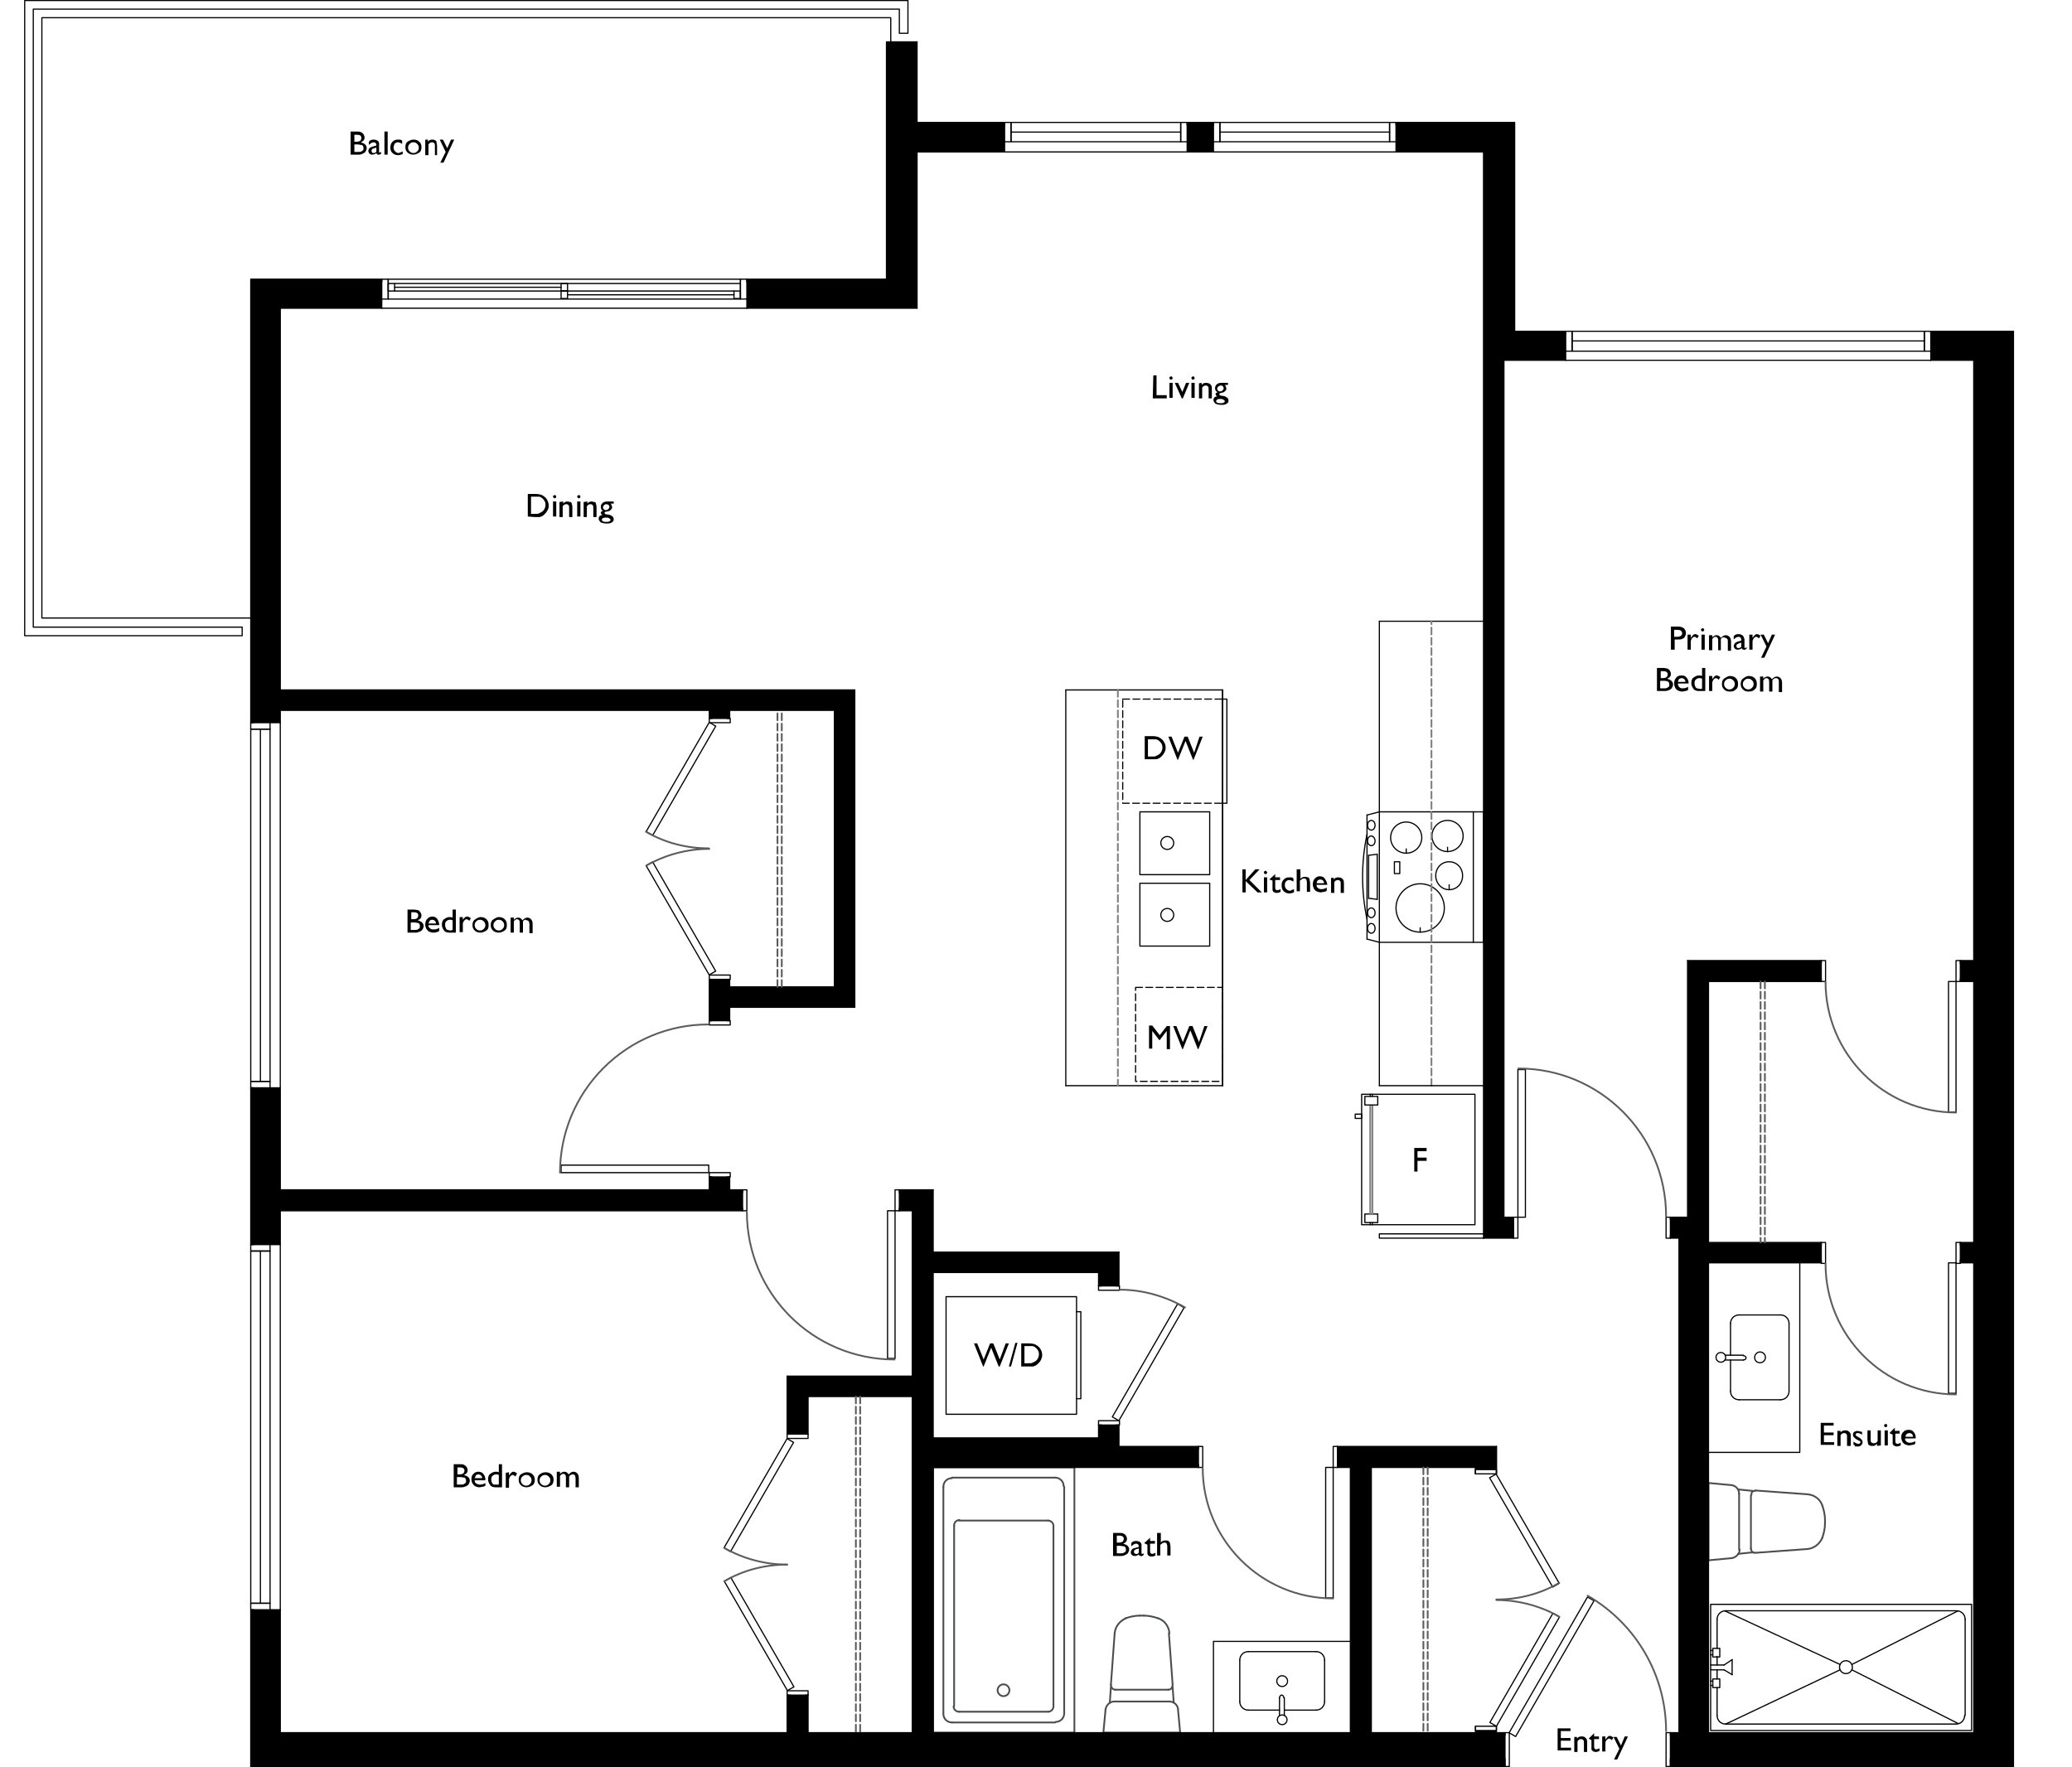 <?xml version="1.0" encoding="UTF-8"?> <svg xmlns="http://www.w3.org/2000/svg" xmlns:xlink="http://www.w3.org/1999/xlink" version="1.1" id="Layer_1" x="0px" y="0px" viewBox="0 0 385.9 329.1" style="enable-background:new 0 0 385.9 329.1;" xml:space="preserve"> <style type="text/css"> .st0{fill:#FFFFFF;} .st1{fill:none;stroke:#9E9D9F;stroke-width:0.14;stroke-linecap:round;stroke-linejoin:round;} .st2{fill:none;stroke:#010101;stroke-width:0.33;stroke-linecap:round;stroke-linejoin:round;} .st3{fill:none;stroke:#000000;stroke-width:0.22;stroke-linecap:round;stroke-linejoin:round;} .st4{clip-path:url(#SVGID_00000116918709443123936840000018071538189736843921_);} .st5{fill:none;stroke:#4C4D4F;stroke-width:0.33;stroke-linecap:round;stroke-linejoin:round;} .st6{fill:none;stroke:#000000;stroke-width:0.22;stroke-linecap:round;stroke-linejoin:round;stroke-dasharray:0,0,1.27,0.64;} .st7{fill:none;stroke:#5C5C5C;stroke-width:0.33;stroke-linecap:round;stroke-linejoin:round;} .st8{fill-rule:evenodd;clip-rule:evenodd;} .st9{clip-path:url(#SVGID_00000098914846766084461170000010967393422557315748_);} .st10{clip-path:url(#SVGID_00000120552685261422078020000012952931930034885505_);} .st11{fill:none;stroke:#676767;stroke-width:0.33;stroke-linecap:round;stroke-linejoin:round;} .st12{fill:none;stroke:#898989;stroke-width:0.33;stroke-linecap:round;stroke-linejoin:round;} .st13{fill:none;stroke:#818181;stroke-width:0.33;stroke-linecap:round;stroke-linejoin:round;} .st14{clip-path:url(#SVGID_00000155112591360667695220000000232120117102001333_);} .st15{clip-path:url(#SVGID_00000011745582560787923530000008401777383933500350_);} .st16{clip-path:url(#SVGID_00000042009258821834175640000011574452433897767303_);} .st17{clip-path:url(#SVGID_00000098919003510497079360000014655959008205889974_);} .st18{fill:none;stroke:#5C5C5C;stroke-width:0.33;stroke-linecap:round;stroke-linejoin:round;stroke-dasharray:0,0,1.27,0.64;} .st19{fill:none;stroke:#818181;stroke-width:0.33;stroke-linecap:round;stroke-linejoin:round;stroke-dasharray:0,0,1.27,0.64;} </style> <g> <g id="Layer_2_00000179640281082500767090000000747409933676041136_"> <g id="Layer_1-2"> <g> <g> <rect x="4.6" y="0.1" class="st0" width="164.5" height="118.5"></rect> <rect x="46.7" y="61.7" class="st0" width="328.2" height="267.3"></rect> <rect x="155.4" y="22.8" class="st0" width="126.7" height="57.8"></rect> <rect x="419" y="22.9" class="st0" width="6.5" height="6.5"></rect> <rect x="445.5" y="22.9" class="st0" width="6.5" height="6.5"></rect> <rect x="422.3" y="25.5" class="st0" width="26.5" height="37.6"></rect> <rect x="396.1" y="63.1" class="st0" width="63.5" height="50.8"></rect> <rect x="515.6" y="63.1" class="st0" width="47.2" height="55.8"></rect> <rect x="453.7" y="63.1" class="st0" width="74.2" height="35.8"></rect> <g> <g> <path class="st1" d="M561.2,71.3H396.1 M481.4,81.3h-85.3 M561.2,81.3h-69.5 M456.7,91.2h-60.6 M507.8,91.2h-42.3 M561.2,91.2h-44.6 M443.5,101.2h-47.4 M443.5,111.1h-47.4 M456.7,101.2h-12.5 M456.7,111.1h-12.5 M561.2,101.2h-44.6 M561.2,111.1h-44.6 M556.2,116.1v-53 M546.3,116.1v-53 M536.3,116.1v-53 M526.4,116.1v-53 M516.4,88.5V63.1 M506.5,96.2 V63.1 M496.5,96.2V63.1 M486.6,76.8V63.1 M486.6,96.2V81.8 M476.6,96.2V63.1 M466.7,96.2V63.1 M456.7,88.5V63.1 M446.8,111.1 v-48 M436.8,111.1v-48 M426.9,111.1v-48 M416.9,111.1v-48 M406.9,111.1v-48 M397,111.1v-48"></path> <path class="st1" d="M433.3,30.2h-7.8 M445.5,30.2h-7.4 M436.8,29.5v-4 M426.9,33.7v-8.2"></path> <line class="st2" x1="435.5" y1="43.5" x2="435.5" y2="33.7"></line> <line class="st3" x1="562.8" y1="63.1" x2="396.1" y2="63.1"></line> <line class="st3" x1="445.5" y1="58.2" x2="425.6" y2="58.2"></line> <line class="st3" x1="445.5" y1="53.3" x2="425.6" y2="53.3"></line> <line class="st3" x1="445.5" y1="48.4" x2="425.6" y2="48.4"></line> <path class="st3" d="M561.2,63.1C561.2,63.1,561.2,63.1,561.2,63.1"></path> <line class="st3" x1="562.8" y1="88.5" x2="562.8" y2="63.1"></line> <line class="st3" x1="561.2" y1="88.5" x2="561.2" y2="63.1"></line> <line class="st3" x1="445.5" y1="29.4" x2="445.5" y2="63.1"></line> <line class="st3" x1="448.8" y1="29.4" x2="448.8" y2="63.1"></line> <line class="st3" x1="425.6" y1="29.4" x2="425.6" y2="63.1"></line> <line class="st3" x1="422.3" y1="29.4" x2="422.3" y2="63.1"></line> <rect x="419" y="22.9" class="st3" width="6.5" height="6.5"></rect> <rect x="445.5" y="22.9" class="st3" width="6.5" height="6.5"></rect> <line class="st3" x1="428.4" y1="24.2" x2="425.6" y2="24.2"></line> <line class="st3" x1="428.4" y1="25.5" x2="425.6" y2="25.5"></line> <line class="st3" x1="445" y1="24.2" x2="445.5" y2="24.2"></line> <line class="st3" x1="445" y1="25.5" x2="445.5" y2="25.5"></line> <line class="st3" x1="435.5" y1="43.5" x2="437.6" y2="41.5"></line> <line class="st3" x1="435.5" y1="43.5" x2="433.5" y2="41.5"></line> <line class="st3" x1="396.1" y1="111.1" x2="396.1" y2="63.1"></line> <line class="st3" x1="445.5" y1="43.5" x2="425.6" y2="43.5"></line> <line class="st3" x1="445.5" y1="38.6" x2="425.6" y2="38.6"></line> <line class="st3" x1="445.5" y1="33.7" x2="425.6" y2="33.7"></line> <g> <defs> <rect id="SVGID_1_" x="385.9" y="12.4" width="190.5" height="110.1"></rect> </defs> <clipPath id="SVGID_00000065072684347180304080000000584581351158649739_"> <use xlink:href="#SVGID_1_" style="overflow:visible;"></use> </clipPath> <g style="clip-path:url(#SVGID_00000065072684347180304080000000584581351158649739_);"> <line class="st3" x1="564.2" y1="253" x2="564.2" y2="88.5"></line> </g> </g> <line class="st3" x1="564.2" y1="88.5" x2="561.2" y2="88.5"></line> <line class="st3" x1="561.2" y1="88.5" x2="561.2" y2="116.1"></line> <line class="st3" x1="516.6" y1="88.5" x2="507.8" y2="88.5"></line> <line class="st3" x1="507.8" y1="88.5" x2="507.8" y2="96.2"></line> <line class="st3" x1="465.5" y1="96.2" x2="465.5" y2="88.5"></line> <line class="st3" x1="465.5" y1="88.5" x2="456.7" y2="88.5"></line> <line class="st5" x1="217.7" y1="304.2" x2="218.4" y2="313.8"></line> <g> <path class="st5" d="M218.4,313.8c0,0.2-0.1,0.4-0.2,0.6s-0.4,0.3-0.6,0.3"></path> <path class="st5" d="M213,300.9c0.9,0,1.8,0.2,2.7,0.5"></path> <path class="st5" d="M215.7,301.4c1.2,0.4,2,1.5,2.1,2.8"></path> <path class="st5" d="M209.6,301.4c0.9-0.3,1.8-0.5,2.7-0.5"></path> <path class="st5" d="M207.6,304.2c0.1-1.2,0.9-2.3,2.1-2.8"></path> </g> <line class="st5" x1="206.9" y1="313.8" x2="207.6" y2="304.2"></line> <path class="st5" d="M207.7,314.7c-0.2,0-0.4-0.1-0.6-0.3c-0.1-0.2-0.2-0.4-0.2-0.6"></path> <line class="st5" x1="217.6" y1="314.7" x2="207.7" y2="314.7"></line> <line class="st5" x1="205.5" y1="322.7" x2="205.9" y2="318.4"></line> <path class="st5" d="M205.9,318.4c0.1-0.8,0.8-1.5,1.6-1.5"></path> <line class="st5" x1="207.5" y1="316.9" x2="217.8" y2="316.9"></line> <path class="st5" d="M217.8,316.9c0.8,0,1.5,0.6,1.6,1.4"></path> <line class="st5" x1="219.4" y1="318.4" x2="219.8" y2="322.7"></line> <line class="st5" x1="219.8" y1="322.7" x2="205.5" y2="322.7"></line> <line class="st5" x1="206.7" y1="317.1" x2="206.9" y2="314.2"></line> <line class="st5" x1="218.6" y1="317.1" x2="218.4" y2="314.2"></line> <line class="st5" x1="213" y1="300.9" x2="212.3" y2="300.9"></line> <path class="st5" d="M186.9,315.9c-0.6,0-1.1-0.5-1.1-1.1s0.5-1.1,1.1-1.1s1.1,0.5,1.1,1.1S187.5,315.9,186.9,315.9z"></path> <line class="st5" x1="200.1" y1="273.3" x2="200.1" y2="322.7"></line> <line class="st5" x1="200.1" y1="322.7" x2="173.8" y2="322.7"></line> <line class="st5" x1="173.8" y1="322.7" x2="173.8" y2="273.3"></line> <line class="st5" x1="173.8" y1="273.3" x2="200.1" y2="273.3"></line> <line class="st5" x1="196.2" y1="284.1" x2="196.2" y2="317.8"></line> <path class="st5" d="M196.2,317.8c0,0.5-0.4,1-1,1"></path> <line class="st5" x1="195.2" y1="318.8" x2="178.6" y2="318.8"></line> <path class="st5" d="M178.6,318.8c-0.5,0-1-0.4-1-1"></path> <line class="st5" x1="177.7" y1="317.8" x2="177.7" y2="284.1"></line> <path class="st5" d="M177.7,284.1c0-0.5,0.4-1,1-1"></path> <line class="st5" x1="178.6" y1="283.2" x2="195.2" y2="283.2"></line> <path class="st5" d="M195.2,283.2c0.5,0,1,0.4,1,1"></path> <line class="st5" x1="198.2" y1="276.9" x2="198.2" y2="319.1"></line> <path class="st5" d="M198.2,319.1c0,0.9-0.7,1.6-1.6,1.6"></path> <line class="st5" x1="196.5" y1="320.8" x2="177.3" y2="320.8"></line> <path class="st5" d="M177.3,320.8c-0.9,0-1.6-0.7-1.6-1.6"></path> <line class="st5" x1="175.7" y1="319.1" x2="175.7" y2="276.9"></line> <path class="st5" d="M175.7,276.9c0-0.9,0.7-1.6,1.6-1.6"></path> <line class="st5" x1="177.3" y1="275.2" x2="196.5" y2="275.2"></line> <path class="st5" d="M196.5,275.2c0.9,0,1.6,0.7,1.6,1.6"></path> <line class="st3" x1="375" y1="329" x2="375" y2="61.7"></line> <polyline class="st3" points="282.1,61.7 282.1,22.8 260,22.8 "></polyline> <polyline class="st3" points="170.8,7.8 165.1,7.8 165.1,52 "></polyline> <polyline class="st3" points="165.9,7.8 165.9,3.3 7.8,3.3 7.8,115.1 46.7,115.1 "></polyline> <polyline class="st3" points="45.1,118.4 45.1,116.8 6.2,116.8 6.2,1.7 167.5,1.7 167.5,6.2 169.1,6.2 169.1,0.1 4.6,0.1 4.6,118.4 45.1,118.4 "></polyline> <line class="st3" x1="135.9" y1="132.3" x2="155.4" y2="132.3"></line> <line class="st3" x1="135.9" y1="190.1" x2="135.9" y2="187.6"></line> <line class="st3" x1="256.9" y1="151.2" x2="276.3" y2="151.2"></line> <line class="st3" x1="276.3" y1="175.5" x2="256.9" y2="175.5"></line> <line class="st3" x1="274.4" y1="151.2" x2="274.4" y2="175.5"></line> <g> <path class="st3" d="M266.7,155.7c0,1.6,1.3,2.9,2.9,2.9s2.9-1.3,2.9-2.9s-1.3-2.9-2.9-2.9S266.7,154.1,266.7,155.7z"></path> <path class="st3" d="M267.4,163.1c0,1.4,1.1,2.6,2.5,2.6s2.5-1.1,2.5-2.6s-1.1-2.6-2.5-2.6S267.4,161.6,267.4,163.1z"></path> <path class="st3" d="M260,169.1c0,2.5,2,4.5,4.5,4.5s4.5-2,4.5-4.5s-2-4.5-4.5-4.5S260,166.7,260,169.1L260,169.1z"></path> <circle class="st3" cx="261.9" cy="156" r="2.9"></circle> </g> <line class="st3" x1="269.6" y1="158.6" x2="269.6" y2="157.8"></line> <line class="st3" x1="269.9" y1="165.6" x2="269.9" y2="164.8"></line> <line class="st3" x1="261.9" y1="158.1" x2="261.9" y2="158.9"></line> <line class="st3" x1="264.5" y1="173.6" x2="264.5" y2="172.8"></line> <rect x="259.7" y="160.5" class="st3" width="1" height="2.2"></rect> <line class="st3" x1="256.9" y1="151.2" x2="254.6" y2="151.8"></line> <line class="st3" x1="254.6" y1="151.8" x2="254.6" y2="174.9"></line> <line class="st3" x1="256.9" y1="175.5" x2="254.6" y2="174.9"></line> <g> <path class="st3" d="M254.6,155.4c-1.1,5.2-1.1,10.6,0,15.8"></path> <path class="st3" d="M256.1,153.7c0,0.5-0.3,0.9-0.7,0.9s-0.7-0.4-0.7-0.9s0.3-0.9,0.7-0.9S256.1,153.2,256.1,153.7z"></path> <path class="st3" d="M256.1,156.6c0,0.5-0.3,0.9-0.7,0.9s-0.7-0.4-0.7-0.9s0.3-0.9,0.7-0.9S256.1,156.2,256.1,156.6z"></path> <path class="st3" d="M256.1,172.9c0-0.5-0.3-0.9-0.7-0.9s-0.7,0.4-0.7,0.9s0.3,0.9,0.7,0.9S256.1,173.4,256.1,172.9z"></path> <path class="st3" d="M256.1,170c0-0.5-0.3-0.9-0.7-0.9s-0.7,0.4-0.7,0.9s0.3,0.9,0.7,0.9S256.1,170.5,256.1,170z"></path> </g> <line class="st3" x1="256.5" y1="159.1" x2="254.9" y2="159.3"></line> <line class="st3" x1="256.5" y1="167.5" x2="254.9" y2="167.3"></line> <line class="st3" x1="256.5" y1="167.5" x2="256.5" y2="159.1"></line> <line class="st3" x1="254.9" y1="159.3" x2="254.9" y2="167.3"></line> <line class="st3" x1="276.3" y1="151.2" x2="276.3" y2="175.5"></line> <line class="st5" x1="336.6" y1="278.3" x2="327" y2="277.6"></line> <g> <path class="st5" d="M327,277.6c-0.2,0-0.4,0.1-0.6,0.2s-0.2,0.4-0.2,0.6"></path> <path class="st5" d="M339.9,283.1c0-0.9-0.2-1.8-0.5-2.7"></path> <path class="st5" d="M339.4,280.4c-0.4-1.2-1.5-2-2.8-2.1"></path> <path class="st5" d="M339.4,286.4c0.3-0.9,0.5-1.8,0.5-2.7"></path> <path class="st5" d="M336.6,288.5c1.2-0.1,2.3-0.9,2.8-2.1"></path> </g> <line class="st5" x1="327" y1="289.2" x2="336.6" y2="288.5"></line> <path class="st5" d="M326.1,288.4c0,0.2,0.1,0.4,0.2,0.6s0.4,0.2,0.6,0.2"></path> <line class="st5" x1="326.1" y1="278.5" x2="326.1" y2="288.4"></line> <line class="st5" x1="318.2" y1="290.6" x2="322.5" y2="290.2"></line> <path class="st5" d="M322.5,290.2c0.8-0.1,1.5-0.8,1.5-1.6"></path> <line class="st5" x1="323.9" y1="288.6" x2="323.9" y2="278.2"></line> <path class="st5" d="M323.9,278.2c0-0.8-0.6-1.5-1.4-1.6"></path> <line class="st5" x1="322.5" y1="276.6" x2="318.2" y2="276.2"></line> <line class="st5" x1="318.2" y1="276.2" x2="318.2" y2="290.6"></line> <line class="st5" x1="323.7" y1="289.4" x2="326.6" y2="289.1"></line> <line class="st5" x1="323.7" y1="277.4" x2="326.7" y2="277.7"></line> <line class="st5" x1="339.9" y1="283.1" x2="339.9" y2="283.8"></line> <line class="st3" x1="311.1" y1="329" x2="375" y2="329"></line> <rect x="211.5" y="183.9" class="st6" width="16.2" height="17.5"></rect> <path class="st7" d="M428.8,24.1c0-2.8,0.7-5.5,2.1-7.9"></path> <rect x="437.2" y="12.7" transform="matrix(0.5 -0.866 0.866 0.5 200.996 389.24)" class="st3" width="0.7" height="15.8"></rect> <rect x="444.6" y="24.2" class="st3" width="0.4" height="1.4"></rect> <rect x="428.4" y="24.2" class="st3" width="0.4" height="1.4"></rect> <polygon points="561.2,88.5 561.2,116.1 556.4,116.1 556.4,118.9 560.4,118.9 560.4,122.6 564.2,122.6 564.2,88.5 "></polygon> <polygon class="st8" points="465.5,88.5 456.7,88.5 456.7,111.1 444.6,111.1 444.6,113.9 459.7,113.9 459.7,99 468,99 468,96.2 465.5,96.2 "></polygon> <polygon points="507.8,88.5 507.8,96.2 505.3,96.2 505.3,99 513.7,99 513.7,122.6 515.6,122.6 515.6,118.9 521.5,118.9 521.5,116.1 516.6,116.1 516.6,88.5 "></polygon> <polygon points="396.1,111.1 396.1,122.6 398.9,122.6 398.9,113.9 407.3,113.9 407.3,111.1 "></polygon> <rect x="424.7" y="111.1" width="2.5" height="2.8"></rect> <g> <defs> <rect id="SVGID_00000127758008800962766870000014905559545008743334_" x="485.4" y="96.2" width="2.5" height="2.8"></rect> </defs> <clipPath id="SVGID_00000073696112321451307340000003219418264886642357_"> <use xlink:href="#SVGID_00000127758008800962766870000014905559545008743334_" style="overflow:visible;"></use> </clipPath> <g style="clip-path:url(#SVGID_00000073696112321451307340000003219418264886642357_);"> <g> <defs> <rect id="SVGID_00000085247976597188965660000005782729777840559749_" x="485.4" y="96.2" width="2.5" height="2.8"></rect> </defs> <clipPath id="SVGID_00000028297461396278642640000008923957150295121033_"> <use xlink:href="#SVGID_00000085247976597188965660000005782729777840559749_" style="overflow:visible;"></use> </clipPath> <g style="clip-path:url(#SVGID_00000028297461396278642640000008923957150295121033_);"> <image style="overflow:visible;enable-background:new ;" width="10" height="11" transform="matrix(0.264 0 0 0.264 485.32 96.168)"> </image> </g> </g> </g> </g> <line class="st11" x1="428.8" y1="25.5" x2="444.6" y2="25.5"></line> <polygon class="st8" points="280.3,322.7 278.7,322.7 278.7,322.3 274.8,322.3 274.8,322.7 255.4,322.7 255.4,273.3 274.8,273.3 274.8,273.7 278.7,273.7 278.7,269.4 249.1,269.4 249.1,273.3 251.5,273.3 251.5,322.7 173.8,322.7 173.8,273.3 223.2,273.3 223.2,269.4 208.4,269.4 208.4,265.4 204.6,265.4 204.6,267.8 173.8,267.8 173.8,237 204.6,237 204.6,239.5 208.4,239.5 208.4,233.2 173.8,233.2 173.8,221.6 167.5,221.6 167.5,225.5 169.9,225.5 169.9,256.3 146.6,256.3 146.6,267.1 150.5,267.1 150.5,260.1 169.9,260.1 169.9,322.7 150.5,322.7 150.5,315.7 146.6,315.7 146.6,322.7 52.2,322.7 52.2,299.8 46.7,299.8 46.7,329 280.3,329 "></polygon> <polygon class="st8" points="375,61.7 359.6,61.7 359.6,67.1 367.6,67.1 367.6,178.9 365.1,178.9 365.1,182.8 367.6,182.8 367.6,231.4 365.1,231.4 365.1,235.2 367.6,235.2 367.6,322.7 318.2,322.7 318.2,235.2 339.2,235.2 339.2,231.4 318.2,231.4 318.2,182.8 339.2,182.8 339.2,178.9 314.3,178.9 314.3,226.7 311.1,226.7 311.1,230.6 312.7,230.6 312.7,322.7 311.1,322.7 311.1,329 375,329 "></polygon> <polygon class="st8" points="187.1,22.8 170.8,22.8 170.8,7.8 165.1,7.8 165.1,52 139.1,52 139.1,57.4 170.8,57.4 170.8,28.3 187.1,28.3 "></polygon> <polygon class="st8" points="282.1,22.8 260,22.8 260,28.3 276.3,28.3 276.3,151.2 276.3,175.5 276.3,230.6 281.9,230.6 281.9,226.7 280.1,226.7 280.1,67.1 291.6,67.1 291.6,61.7 282.1,61.7 "></polygon> <polygon class="st8" points="52.2,202.6 46.7,202.6 46.7,231.8 52.2,231.8 52.2,225.5 138.3,225.5 138.3,221.6 135.9,221.6 135.9,219.2 132.1,219.2 132.1,221.6 52.2,221.6 "></polygon> <polygon class="st8" points="52.2,57.4 71.1,57.4 71.1,52 46.7,52 46.7,134.6 52.2,134.6 52.2,132.3 132.1,132.3 132.1,133.8 135.9,133.8 135.9,132.3 155.4,132.3 155.4,183.8 135.9,183.8 135.9,182.4 132.1,182.4 132.1,190.1 135.9,190.1 135.9,187.6 159.2,187.6 159.2,128.5 52.2,128.5 "></polygon> <rect x="221.1" y="22.8" width="4.9" height="5.5"></rect> <line class="st3" x1="239.2" y1="318.5" x2="245.1" y2="318.5"></line> <path class="st3" d="M246.7,316.9c0,0.9-0.7,1.6-1.6,1.6"></path> <line class="st3" x1="246.7" y1="316.9" x2="246.7" y2="309.2"></line> <path class="st3" d="M245.1,307.6c0.9,0,1.6,0.7,1.6,1.6"></path> <line class="st3" x1="245.1" y1="307.6" x2="232.5" y2="307.6"></line> <path class="st3" d="M230.9,309.2c0-0.9,0.7-1.6,1.6-1.6"></path> <line class="st3" x1="230.9" y1="309.2" x2="230.9" y2="316.9"></line> <path class="st3" d="M232.5,318.5c-0.9,0-1.6-0.7-1.6-1.6"></path> <line class="st3" x1="232.5" y1="318.5" x2="238.3" y2="318.5"></line> <line class="st3" x1="322.3" y1="252.4" x2="322.3" y2="246.5"></line> <path class="st3" d="M323.9,244.9c-0.9,0-1.6,0.7-1.6,1.6"></path> <line class="st3" x1="323.9" y1="244.9" x2="331.6" y2="244.9"></line> <path class="st3" d="M333.2,246.5c0-0.9-0.7-1.6-1.6-1.6"></path> <line class="st3" x1="333.2" y1="246.5" x2="333.2" y2="259.1"></line> <path class="st3" d="M331.6,260.7c0.9,0,1.6-0.7,1.6-1.6"></path> <line class="st3" x1="331.6" y1="260.7" x2="323.9" y2="260.7"></line> <path class="st3" d="M322.3,259.1c0,0.9,0.7,1.6,1.6,1.6"></path> <line class="st3" x1="322.3" y1="259.1" x2="322.3" y2="253.3"></line> <rect x="443.5" y="94.5" class="st3" width="0.7" height="16.6"></rect> <rect x="444.2" y="111.1" class="st3" width="0.4" height="2.8"></rect> <rect x="427.2" y="111.1" class="st3" width="0.4" height="2.8"></rect> <rect x="115.1" y="144.4" transform="matrix(0.5 -0.866 0.866 0.5 -62.26 182.365)" class="st3" width="23.5" height="1.4"></rect> <rect x="132.1" y="133.8" class="st3" width="3.9" height="0.8"></rect> <rect x="132.1" y="181.6" class="st3" width="3.9" height="0.8"></rect> <rect x="126.1" y="159.3" transform="matrix(0.866 -0.5 0.5 0.866 -68.52 86.315)" class="st3" width="1.4" height="23.5"></rect> <rect x="104.5" y="217" class="st3" width="27.5" height="1.4"></rect> <rect x="132.1" y="218.4" class="st3" width="3.9" height="0.8"></rect> <rect x="132.1" y="190.1" class="st3" width="3.9" height="0.8"></rect> <rect x="274.4" y="309.7" transform="matrix(0.5 -0.866 0.866 0.5 -124.335 405.501)" class="st3" width="29.2" height="1.4"></rect> <rect x="280.3" y="322.7" class="st3" width="0.8" height="6.3"></rect> <rect x="310.3" y="322.7" class="st3" width="0.8" height="6.3"></rect> <rect x="362.9" y="235.2" class="st3" width="1.4" height="24.3"></rect> <rect x="364.3" y="231.4" class="st3" width="0.8" height="3.9"></rect> <rect x="339.2" y="231.4" class="st3" width="0.8" height="3.9"></rect> <rect x="362.9" y="182.8" class="st3" width="1.4" height="24.3"></rect> <rect x="364.3" y="178.9" class="st3" width="0.8" height="3.9"></rect> <rect x="339.2" y="178.9" class="st3" width="0.8" height="3.9"></rect> <rect x="283.2" y="273.3" transform="matrix(0.866 -0.5 0.5 0.866 -104.467 180.153)" class="st3" width="1.4" height="23.5"></rect> <rect x="274.8" y="273.7" class="st3" width="3.9" height="0.8"></rect> <rect x="274.8" y="321.5" class="st3" width="3.9" height="0.8"></rect> <rect x="272.2" y="310.3" transform="matrix(0.5 -0.866 0.866 0.5 -127.336 401.381)" class="st3" width="23.5" height="1.4"></rect> <g> <path class="st7" d="M444.2,94.3c-9.2,0-16.6,7.4-16.6,16.6"></path> <path class="st7" d="M120.3,154.9c3.6,2.1,7.6,3.1,11.7,3.1"></path> <path class="st7" d="M132.1,158.1c-4.1,0-8.2,1.1-11.7,3.1"></path> <path class="st7" d="M104.3,218.4c0-7.3,2.9-14.3,8.1-19.5c5.2-5.2,12.2-8.1,19.5-8.1"></path> <path class="st7" d="M310.3,322.4c0-10.4-5.6-20-14.6-25.2"></path> <path class="st7" d="M340,235.4c0,13.4,10.9,24.3,24.3,24.3"></path> <path class="st7" d="M340,182.9c0,13.4,10.9,24.3,24.3,24.3"></path> <path class="st7" d="M290.4,294.8c-3.6,2.1-7.6,3.1-11.7,3.1"></path> <path class="st7" d="M278.7,298c4.1,0,8.2,1.1,11.7,3.1"></path> </g> <rect x="427.6" y="111.1" class="st12" width="16.6" height="2.8"></rect> <rect x="408" y="111.1" class="st3" width="16.2" height="1.9"></rect> <line class="st3" x1="424.7" y1="113.9" x2="407.3" y2="113.9"></line> <rect x="468.6" y="96.2" class="st3" width="16.2" height="1.9"></rect> <line class="st3" x1="485.4" y1="99" x2="468" y2="99"></line> <rect x="488.5" y="96.2" class="st3" width="16.2" height="1.9"></rect> <line class="st3" x1="487.9" y1="99" x2="505.3" y2="99"></line> <rect x="522.2" y="116.1" class="st3" width="33.6" height="1.9"></rect> <line class="st3" x1="521.5" y1="118.9" x2="556.4" y2="118.9"></line> <line class="st3" x1="408" y1="112.1" x2="424.1" y2="112.1"></line> <line class="st3" x1="468.6" y1="97.1" x2="484.8" y2="97.1"></line> <line class="st3" x1="504.7" y1="97.1" x2="488.5" y2="97.1"></line> <line class="st3" x1="555.8" y1="117" x2="522.2" y2="117"></line> <line class="st3" x1="188.3" y1="24.6" x2="219.9" y2="24.6"></line> <line class="st3" x1="258.8" y1="24.6" x2="227.2" y2="24.6"></line> <line class="st3" x1="73.5" y1="53.5" x2="104.5" y2="53.5"></line> <line class="st3" x1="105.7" y1="54.9" x2="136.7" y2="54.9"></line> <line class="st3" x1="358.4" y1="63.5" x2="292.8" y2="63.5"></line> <line class="st3" x1="48.5" y1="233" x2="48.5" y2="298.6"></line> <line class="st3" x1="48.5" y1="135.8" x2="48.5" y2="201.4"></line> <polyline class="st3" points="200.5,244.3 201.3,244.3 201.3,260.5 200.5,260.5 "></polyline> <rect x="176.2" y="241.5" class="st3" width="24.3" height="21.9"></rect> <line class="st3" x1="255.2" y1="228.1" x2="255.2" y2="227.7"></line> <rect x="253.6" y="203.8" class="st3" width="21.1" height="24.3"></rect> <rect x="254.2" y="226.1" class="st3" width="2.4" height="1.6"></rect> <line class="st13" x1="255.2" y1="226.1" x2="255.2" y2="205.9"></line> <line class="st13" x1="255.6" y1="226.1" x2="255.6" y2="205.9"></line> <line class="st3" x1="255.6" y1="228.1" x2="255.6" y2="227.7"></line> <rect x="254.2" y="204.2" class="st3" width="2.4" height="1.6"></rect> <line class="st3" x1="255.2" y1="204.2" x2="255.2" y2="203.8"></line> <line class="st3" x1="255.6" y1="204.2" x2="255.6" y2="203.8"></line> <rect x="252.4" y="207.5" class="st3" width="1.2" height="0.8"></rect> <rect x="212.3" y="164.5" class="st3" width="13" height="11.7"></rect> <rect x="212.3" y="151.2" class="st3" width="13" height="11.7"></rect> <g> <circle class="st3" cx="217.4" cy="170.4" r="1.2"></circle> <circle class="st3" cx="217.4" cy="157" r="1.2"></circle> </g> <rect x="227.7" y="130.2" class="st3" width="0.8" height="19.4"></rect> <rect x="209.1" y="130.2" class="st6" width="18.6" height="19.4"></rect> <rect x="407.3" y="111.1" class="st3" width="0.6" height="1.9"></rect> <rect x="424.1" y="111.1" class="st3" width="0.6" height="1.9"></rect> <rect x="468" y="96.2" class="st3" width="0.6" height="1.9"></rect> <rect x="484.8" y="96.2" class="st3" width="0.6" height="1.9"></rect> <rect x="504.7" y="96.2" class="st3" width="0.6" height="1.9"></rect> <rect x="487.9" y="96.2" class="st3" width="0.6" height="1.9"></rect> <rect x="555.8" y="116.1" class="st3" width="0.6" height="1.9"></rect> <rect x="521.5" y="116.1" class="st3" width="0.6" height="1.9"></rect> <line class="st3" x1="424.7" y1="111.1" x2="427.2" y2="111.1"></line> <line class="st3" x1="424.7" y1="113.9" x2="427.2" y2="113.9"></line> <line class="st3" x1="424.7" y1="113.9" x2="424.7" y2="113"></line> <line class="st3" x1="424.7" y1="111.4" x2="424.7" y2="111.1"></line> <line class="st3" x1="427.2" y1="113.9" x2="427.2" y2="113.7"></line> <line class="st3" x1="427.2" y1="111.4" x2="427.2" y2="111.1"></line> <line class="st3" x1="468" y1="99" x2="468" y2="98.1"></line> <line class="st3" x1="468" y1="96.5" x2="468" y2="96.2"></line> <line class="st3" x1="505.3" y1="99" x2="505.3" y2="98.1"></line> <line class="st3" x1="505.3" y1="96.5" x2="505.3" y2="96.2"></line> <line class="st3" x1="487.9" y1="96.2" x2="487.9" y2="96.5"></line> <line class="st3" x1="487.9" y1="98.1" x2="487.9" y2="99"></line> <line class="st3" x1="485.4" y1="99" x2="485.4" y2="98.1"></line> <line class="st3" x1="485.4" y1="96.5" x2="485.4" y2="96.2"></line> <line class="st3" x1="521.5" y1="116.1" x2="521.5" y2="116.4"></line> <line class="st3" x1="521.5" y1="118" x2="521.5" y2="118.9"></line> <line class="st3" x1="556.4" y1="118.9" x2="556.4" y2="118"></line> <line class="st3" x1="556.4" y1="116.4" x2="556.4" y2="116.1"></line> <line class="st3" x1="444.6" y1="113.9" x2="444.6" y2="113.7"></line> <line class="st3" x1="444.6" y1="111.4" x2="444.6" y2="111.1"></line> <line class="st3" x1="407.3" y1="113.9" x2="407.3" y2="113"></line> <line class="st3" x1="407.3" y1="111.4" x2="407.3" y2="111.1"></line> <g> <defs> <rect id="SVGID_00000116926624992727498260000014339427574141380281_" x="385.9" y="12.4" width="190.5" height="110.1"></rect> </defs> <clipPath id="SVGID_00000152255420694956503990000017617560234617313436_"> <use xlink:href="#SVGID_00000116926624992727498260000014339427574141380281_" style="overflow:visible;"></use> </clipPath> <g style="clip-path:url(#SVGID_00000152255420694956503990000017617560234617313436_);"> <polyline class="st3" points="396.1,154.7 396.1,111.1 407.3,111.1 "></polyline> </g> </g> <line class="st3" x1="444.6" y1="111.1" x2="456.7" y2="111.1"></line> <line class="st3" x1="456.7" y1="111.1" x2="456.7" y2="88.5"></line> <line class="st3" x1="465.5" y1="96.2" x2="468" y2="96.2"></line> <line class="st3" x1="485.4" y1="96.2" x2="487.9" y2="96.2"></line> <line class="st3" x1="505.3" y1="96.2" x2="507.8" y2="96.2"></line> <line class="st3" x1="516.6" y1="88.5" x2="516.6" y2="116.1"></line> <line class="st3" x1="516.6" y1="116.1" x2="521.5" y2="116.1"></line> <line class="st3" x1="556.4" y1="116.1" x2="561.4" y2="116.1"></line> <g> <defs> <rect id="SVGID_00000101791276518868345870000008811877667809236894_" x="385.9" y="12.4" width="190.5" height="110.1"></rect> </defs> <clipPath id="SVGID_00000121270610576804686310000009345269369400744328_"> <use xlink:href="#SVGID_00000101791276518868345870000008811877667809236894_" style="overflow:visible;"></use> </clipPath> <g style="clip-path:url(#SVGID_00000121270610576804686310000009345269369400744328_);"> <polyline class="st3" points="398.9,150.3 398.9,113.9 407.3,113.9 "></polyline> </g> </g> <line class="st3" x1="444.6" y1="113.9" x2="459.7" y2="113.9"></line> <line class="st3" x1="459.7" y1="99" x2="468" y2="99"></line> <line class="st3" x1="485.4" y1="99" x2="487.9" y2="99"></line> <line class="st3" x1="505.3" y1="99" x2="513.7" y2="99"></line> <g> <defs> <rect id="SVGID_00000104707888887728241440000014121647476187696298_" x="385.9" y="12.4" width="190.5" height="110.1"></rect> </defs> <clipPath id="SVGID_00000090979268712283669620000007221980725226265236_"> <use xlink:href="#SVGID_00000104707888887728241440000014121647476187696298_" style="overflow:visible;"></use> </clipPath> <g style="clip-path:url(#SVGID_00000090979268712283669620000007221980725226265236_);"> <line class="st3" x1="513.7" y1="99" x2="513.7" y2="143.8"></line> </g> </g> <line class="st3" x1="515.6" y1="118.9" x2="521.5" y2="118.9"></line> <line class="st3" x1="556.4" y1="118.9" x2="560.4" y2="118.9"></line> <g> <defs> <rect id="SVGID_00000014604156770911412820000017407402347628774589_" x="385.9" y="12.4" width="190.5" height="110.1"></rect> </defs> <clipPath id="SVGID_00000089560388463651260350000006152818106588799895_"> <use xlink:href="#SVGID_00000014604156770911412820000017407402347628774589_" style="overflow:visible;"></use> </clipPath> <g style="clip-path:url(#SVGID_00000089560388463651260350000006152818106588799895_);"> <line class="st3" x1="560.4" y1="118.9" x2="560.4" y2="176.1"></line> <line class="st3" x1="515.6" y1="200.6" x2="515.6" y2="118.9"></line> </g> </g> <line class="st3" x1="459.7" y1="99" x2="459.7" y2="113.9"></line> <line class="st3" x1="132.1" y1="190.1" x2="132.1" y2="187.6"></line> <line class="st3" x1="159.2" y1="128.5" x2="159.2" y2="187.6"></line> <line class="st3" x1="155.4" y1="183.8" x2="155.4" y2="132.4"></line> <line class="st3" x1="135.9" y1="221.6" x2="135.9" y2="219.2"></line> <line class="st3" x1="135.9" y1="132.3" x2="135.9" y2="133.8"></line> <line class="st3" x1="135.9" y1="182.4" x2="135.9" y2="183.8"></line> <line class="st3" x1="132.1" y1="187.6" x2="132.1" y2="182.4"></line> <line class="st3" x1="132.1" y1="133.8" x2="132.1" y2="132.4"></line> <line class="st3" x1="132.1" y1="219.2" x2="132.6" y2="219.2"></line> <line class="st3" x1="135.4" y1="219.2" x2="135.9" y2="219.2"></line> <line class="st3" x1="132.1" y1="190.1" x2="132.6" y2="190.1"></line> <line class="st3" x1="135.4" y1="190.1" x2="135.9" y2="190.1"></line> <line class="st3" x1="135.9" y1="187.6" x2="159.2" y2="187.6"></line> <line class="st3" x1="135.9" y1="183.8" x2="155.4" y2="183.8"></line> <line class="st3" x1="132.1" y1="133.8" x2="132.6" y2="133.8"></line> <line class="st3" x1="135.4" y1="133.8" x2="135.9" y2="133.8"></line> <line class="st3" x1="132.1" y1="182.4" x2="132.6" y2="182.4"></line> <line class="st3" x1="135.4" y1="182.4" x2="135.9" y2="182.4"></line> <line class="st3" x1="52.2" y1="128.5" x2="159.2" y2="128.5"></line> <line class="st3" x1="52.2" y1="132.3" x2="132.1" y2="132.3"></line> <line class="st3" x1="132.1" y1="219.2" x2="132.1" y2="221.6"></line> <line class="st3" x1="311.1" y1="322.7" x2="311.1" y2="323.2"></line> <line class="st3" x1="311.1" y1="327.6" x2="311.1" y2="329"></line> <line class="st3" x1="280.3" y1="322.7" x2="280.3" y2="323.2"></line> <line class="st3" x1="280.3" y1="327.6" x2="280.3" y2="329"></line> <line class="st3" x1="280.3" y1="322.7" x2="278.7" y2="322.7"></line> <line class="st3" x1="318.2" y1="182.8" x2="318.2" y2="231.4"></line> <line class="st3" x1="318.2" y1="235.2" x2="318.2" y2="322.7"></line> <line class="st3" x1="318.2" y1="322.7" x2="367.6" y2="322.7"></line> <line class="st3" x1="312.7" y1="322.7" x2="311.1" y2="322.7"></line> <line class="st3" x1="367.6" y1="322.7" x2="367.6" y2="235.2"></line> <line class="st3" x1="367.6" y1="231.4" x2="367.6" y2="182.8"></line> <line class="st3" x1="367.6" y1="235.2" x2="365.1" y2="235.2"></line> <line class="st3" x1="339.2" y1="235.2" x2="318.2" y2="235.2"></line> <line class="st3" x1="367.6" y1="231.4" x2="365.1" y2="231.4"></line> <line class="st3" x1="339.2" y1="231.4" x2="318.2" y2="231.4"></line> <line class="st3" x1="339.2" y1="235.2" x2="339.2" y2="234.7"></line> <line class="st3" x1="339.2" y1="231.9" x2="339.2" y2="231.4"></line> <line class="st3" x1="365.1" y1="235.2" x2="365.1" y2="234.7"></line> <line class="st3" x1="365.1" y1="231.9" x2="365.1" y2="231.4"></line> <line class="st3" x1="367.6" y1="182.8" x2="365.1" y2="182.8"></line> <line class="st3" x1="339.2" y1="182.8" x2="318.2" y2="182.8"></line> <line class="st3" x1="367.6" y1="178.9" x2="365.1" y2="178.9"></line> <line class="st3" x1="339.2" y1="178.9" x2="314.3" y2="178.9"></line> <line class="st3" x1="339.2" y1="182.8" x2="339.2" y2="182.3"></line> <line class="st3" x1="339.2" y1="179.4" x2="339.2" y2="178.9"></line> <line class="st3" x1="365.1" y1="182.8" x2="365.1" y2="182.3"></line> <line class="st3" x1="365.1" y1="179.4" x2="365.1" y2="178.9"></line> <line class="st3" x1="278.7" y1="322.7" x2="278.7" y2="321.5"></line> <line class="st3" x1="278.7" y1="274.5" x2="278.7" y2="269.4"></line> <line class="st3" x1="274.8" y1="273.3" x2="274.8" y2="274.5"></line> <line class="st3" x1="274.8" y1="321.5" x2="274.8" y2="322.7"></line> <rect x="188.3" y="22.8" class="st3" width="31.6" height="3.6"></rect> <line class="st3" x1="221.1" y1="28.3" x2="187.1" y2="28.3"></line> <rect x="227.2" y="22.8" class="st3" width="31.6" height="3.6"></rect> <line class="st3" x1="226" y1="28.3" x2="260" y2="28.3"></line> <rect x="72.3" y="52" class="st3" width="65.6" height="3.7"></rect> <line class="st3" x1="73.5" y1="54.2" x2="136.7" y2="54.2"></line> <line class="st3" x1="73.5" y1="52.8" x2="137.9" y2="52.8"></line> <line class="st3" x1="139.1" y1="57.4" x2="71.1" y2="57.4"></line> <rect x="292.8" y="61.7" class="st3" width="65.6" height="3.7"></rect> <line class="st3" x1="291.6" y1="67.1" x2="359.6" y2="67.1"></line> <rect x="46.7" y="233" class="st3" width="3.6" height="65.6"></rect> <line class="st3" x1="52.2" y1="299.8" x2="52.2" y2="231.8"></line> <rect x="46.7" y="135.8" class="st3" width="3.6" height="65.6"></rect> <line class="st3" x1="52.2" y1="202.6" x2="52.2" y2="134.6"></line> <rect x="187.1" y="22.8" class="st3" width="1.2" height="3.6"></rect> <rect x="219.9" y="22.8" class="st3" width="1.2" height="3.6"></rect> <rect x="258.8" y="22.8" class="st3" width="1.2" height="3.6"></rect> <rect x="226" y="22.8" class="st3" width="1.2" height="3.6"></rect> <rect x="136.7" y="54.2" class="st3" width="1.2" height="1.4"></rect> <rect x="104.5" y="52.8" class="st3" width="1.2" height="1.4"></rect> <rect x="104.5" y="54.2" class="st3" width="1.2" height="1.4"></rect> <rect x="72.3" y="52.8" class="st3" width="1.2" height="1.4"></rect> <rect x="71.1" y="52" class="st3" width="1.2" height="3.7"></rect> <rect x="137.9" y="52" class="st3" width="1.2" height="3.7"></rect> <rect x="358.4" y="61.7" class="st3" width="1.2" height="3.7"></rect> <rect x="291.6" y="61.7" class="st3" width="1.2" height="3.7"></rect> <rect x="46.7" y="231.8" class="st3" width="3.6" height="1.2"></rect> <rect x="46.7" y="298.6" class="st3" width="3.6" height="1.2"></rect> <rect x="46.7" y="134.6" class="st3" width="3.6" height="1.2"></rect> <rect x="46.7" y="201.4" class="st3" width="3.6" height="1.2"></rect> <line class="st3" x1="226" y1="22.8" x2="221.1" y2="22.8"></line> <line class="st3" x1="187.1" y1="22.8" x2="170.8" y2="22.8"></line> <line class="st3" x1="187.1" y1="22.8" x2="187.1" y2="23.3"></line> <line class="st3" x1="221.1" y1="22.8" x2="221.1" y2="23.3"></line> <line class="st3" x1="260" y1="22.8" x2="260" y2="23.3"></line> <line class="st3" x1="226" y1="23.3" x2="226" y2="22.8"></line> <line class="st3" x1="260" y1="28.3" x2="260" y2="26.4"></line> <line class="st3" x1="187.1" y1="28.3" x2="187.1" y2="26.4"></line> <line class="st3" x1="221.1" y1="26.4" x2="221.1" y2="28.3"></line> <line class="st3" x1="226" y1="28.3" x2="226" y2="26.4"></line> <line class="st3" x1="276.3" y1="28.3" x2="260" y2="28.3"></line> <line class="st3" x1="226" y1="28.3" x2="221.1" y2="28.3"></line> <line class="st3" x1="187.1" y1="28.3" x2="170.8" y2="28.3"></line> <line class="st3" x1="280.3" y1="329" x2="46.7" y2="329"></line> <line class="st3" x1="291.6" y1="61.7" x2="291.6" y2="62.2"></line> <line class="st3" x1="291.6" y1="65.3" x2="291.6" y2="67.1"></line> <line class="st3" x1="359.6" y1="67.1" x2="359.6" y2="65.3"></line> <line class="st3" x1="359.6" y1="62.2" x2="359.6" y2="61.7"></line> <line class="st3" x1="139.1" y1="57.4" x2="139.1" y2="55.6"></line> <line class="st3" x1="139.1" y1="52.5" x2="139.1" y2="52"></line> <line class="st3" x1="71.1" y1="57.4" x2="71.1" y2="55.6"></line> <line class="st3" x1="71.1" y1="52.5" x2="71.1" y2="52"></line> <line class="st3" x1="46.7" y1="299.8" x2="47.2" y2="299.8"></line> <line class="st3" x1="46.7" y1="231.8" x2="47.2" y2="231.8"></line> <line class="st3" x1="46.7" y1="202.6" x2="47.2" y2="202.6"></line> <line class="st3" x1="50.4" y1="202.6" x2="52.2" y2="202.6"></line> <line class="st3" x1="46.7" y1="134.6" x2="47.2" y2="134.6"></line> <line class="st3" x1="50.4" y1="134.6" x2="52.2" y2="134.6"></line> <line class="st3" x1="46.7" y1="329" x2="46.7" y2="299.8"></line> <line class="st3" x1="46.7" y1="231.8" x2="46.7" y2="202.6"></line> <polyline class="st3" points="46.7,134.6 46.7,52 71.1,52 "></polyline> <line class="st3" x1="139.1" y1="52" x2="165.1" y2="52"></line> <line class="st3" x1="282.1" y1="61.7" x2="291.6" y2="61.7"></line> <line class="st3" x1="359.6" y1="61.7" x2="375" y2="61.7"></line> <line class="st3" x1="255.4" y1="322.7" x2="255.4" y2="273.3"></line> <polyline class="st3" points="167.5,225.5 169.9,225.5 169.9,256.3 "></polyline> <line class="st3" x1="169.9" y1="260.1" x2="169.9" y2="322.7"></line> <line class="st3" x1="169.9" y1="322.7" x2="150.5" y2="322.7"></line> <line class="st3" x1="150.5" y1="322.7" x2="150.5" y2="315.7"></line> <line class="st3" x1="150.5" y1="267.1" x2="150.5" y2="260.1"></line> <line class="st3" x1="146.6" y1="256.3" x2="146.6" y2="267.1"></line> <line class="st3" x1="146.6" y1="315.7" x2="146.6" y2="322.7"></line> <line class="st3" x1="146.6" y1="322.7" x2="52.2" y2="322.7"></line> <line class="st3" x1="52.2" y1="322.7" x2="52.2" y2="299.8"></line> <line class="st3" x1="52.2" y1="299.8" x2="50.4" y2="299.8"></line> <polyline class="st3" points="50.4,231.8 52.2,231.8 52.2,225.5 "></polyline> <line class="st3" x1="52.2" y1="221.6" x2="52.2" y2="202.6"></line> <line class="st3" x1="52.2" y1="134.6" x2="52.2" y2="132.4"></line> <polyline class="st3" points="52.2,128.5 52.2,57.4 71.1,57.4 "></polyline> <line class="st3" x1="139.1" y1="57.4" x2="170.8" y2="57.4"></line> <line class="st3" x1="276.3" y1="28.3" x2="276.3" y2="230.6"></line> <line class="st3" x1="280.1" y1="67.1" x2="291.6" y2="67.1"></line> <line class="st3" x1="359.6" y1="67.1" x2="367.6" y2="67.1"></line> <line class="st3" x1="367.6" y1="67.1" x2="367.6" y2="178.9"></line> <line class="st3" x1="173.8" y1="322.7" x2="251.5" y2="322.7"></line> <line class="st3" x1="255.4" y1="322.7" x2="274.8" y2="322.7"></line> <line class="st3" x1="173.8" y1="273.3" x2="173.8" y2="322.7"></line> <line class="st3" x1="173.8" y1="273.3" x2="223.2" y2="273.3"></line> <line class="st3" x1="249.1" y1="273.3" x2="251.5" y2="273.3"></line> <line class="st3" x1="255.4" y1="273.3" x2="274.8" y2="273.3"></line> <line class="st3" x1="173.8" y1="267.8" x2="204.6" y2="267.8"></line> <line class="st3" x1="208.4" y1="269.4" x2="223.2" y2="269.4"></line> <line class="st3" x1="249.1" y1="269.4" x2="278.7" y2="269.4"></line> <line class="st3" x1="251.5" y1="273.3" x2="251.5" y2="322.7"></line> <line class="st3" x1="223.2" y1="273.3" x2="223.2" y2="272.8"></line> <line class="st3" x1="223.2" y1="269.9" x2="223.2" y2="269.4"></line> <line class="st3" x1="249.1" y1="273.3" x2="249.1" y2="272.8"></line> <line class="st3" x1="249.1" y1="269.9" x2="249.1" y2="269.4"></line> <line class="st3" x1="312.7" y1="322.7" x2="312.7" y2="230.6"></line> <line class="st3" x1="314.3" y1="226.7" x2="314.3" y2="178.9"></line> <line class="st3" x1="276.3" y1="230.6" x2="281.9" y2="230.6"></line> <line class="st3" x1="311.1" y1="230.6" x2="312.7" y2="230.6"></line> <line class="st3" x1="280.1" y1="226.7" x2="281.9" y2="226.7"></line> <line class="st3" x1="311.1" y1="226.7" x2="314.3" y2="226.7"></line> <line class="st3" x1="280.1" y1="226.7" x2="280.1" y2="67.1"></line> <line class="st3" x1="281.9" y1="230.6" x2="281.9" y2="230.1"></line> <line class="st3" x1="281.9" y1="227.2" x2="281.9" y2="226.7"></line> <line class="st3" x1="311.1" y1="230.6" x2="311.1" y2="230.1"></line> <line class="st3" x1="311.1" y1="227.2" x2="311.1" y2="226.7"></line> <line class="st3" x1="278.7" y1="274.5" x2="278.7" y2="269.4"></line> <line class="st3" x1="274.8" y1="273.3" x2="274.8" y2="274.5"></line> <line class="st3" x1="204.6" y1="237" x2="204.6" y2="239.5"></line> <line class="st3" x1="204.6" y1="265.4" x2="204.6" y2="267.8"></line> <line class="st3" x1="208.4" y1="233.2" x2="208.4" y2="239.5"></line> <line class="st3" x1="208.4" y1="265.4" x2="208.4" y2="269.4"></line> <line class="st3" x1="204.6" y1="237" x2="173.8" y2="237"></line> <line class="st3" x1="208.4" y1="233.2" x2="173.8" y2="233.2"></line> <line class="st3" x1="173.8" y1="267.8" x2="173.8" y2="237"></line> <line class="st3" x1="173.8" y1="233.2" x2="173.8" y2="221.6"></line> <line class="st3" x1="204.6" y1="265.4" x2="205.1" y2="265.4"></line> <line class="st3" x1="207.9" y1="265.4" x2="208.4" y2="265.4"></line> <line class="st3" x1="204.6" y1="239.5" x2="205.1" y2="239.5"></line> <line class="st3" x1="207.9" y1="239.5" x2="208.4" y2="239.5"></line> <line class="st3" x1="52.2" y1="221.6" x2="132.1" y2="221.6"></line> <line class="st3" x1="135.9" y1="221.6" x2="138.3" y2="221.6"></line> <line class="st3" x1="167.5" y1="221.6" x2="173.8" y2="221.6"></line> <line class="st3" x1="52.2" y1="225.5" x2="138.3" y2="225.5"></line> <line class="st3" x1="138.3" y1="225.5" x2="138.3" y2="225"></line> <line class="st3" x1="138.3" y1="222.1" x2="138.3" y2="221.6"></line> <line class="st3" x1="167.5" y1="225.5" x2="167.5" y2="225"></line> <line class="st3" x1="167.5" y1="222.1" x2="167.5" y2="221.6"></line> <line class="st3" x1="146.6" y1="256.3" x2="169.9" y2="256.3"></line> <line class="st3" x1="150.5" y1="260.1" x2="169.9" y2="260.1"></line> <line class="st3" x1="146.6" y1="315.7" x2="147.1" y2="315.7"></line> <line class="st3" x1="150" y1="315.7" x2="150.5" y2="315.7"></line> <line class="st3" x1="146.6" y1="267.1" x2="147.1" y2="267.1"></line> <line class="st3" x1="150" y1="267.1" x2="150.5" y2="267.1"></line> <line class="st3" x1="170.8" y1="7.8" x2="170.8" y2="22.8"></line> <line class="st3" x1="170.8" y1="28.3" x2="170.8" y2="57.4"></line> <rect x="140.7" y="292.6" transform="matrix(0.866 -0.5 0.5 0.866 -133.243 111.472)" class="st3" width="1.4" height="23.5"></rect> <rect x="146.6" y="314.9" class="st3" width="3.9" height="0.8"></rect> <rect x="146.6" y="267.1" class="st3" width="3.9" height="0.8"></rect> <rect x="129.6" y="277.7" transform="matrix(0.5 -0.866 0.866 0.5 -170.45 261.67)" class="st3" width="23.5" height="1.4"></rect> <rect x="246.9" y="273.3" class="st3" width="1.4" height="24.3"></rect> <rect x="248.3" y="269.4" class="st3" width="0.8" height="3.9"></rect> <rect x="223.2" y="269.4" class="st3" width="0.8" height="3.9"></rect> <rect x="282.7" y="199.2" class="st3" width="1.4" height="27.5"></rect> <rect x="281.9" y="226.7" class="st3" width="0.8" height="3.9"></rect> <rect x="310.3" y="226.7" class="st3" width="0.8" height="3.9"></rect> <rect x="201.7" y="253" transform="matrix(0.5 -0.866 0.866 0.5 -112.778 312.063)" class="st3" width="24.3" height="1.4"></rect> <rect x="204.6" y="264.6" class="st3" width="3.9" height="0.8"></rect> <rect x="204.6" y="239.5" class="st3" width="3.9" height="0.8"></rect> <rect x="165.3" y="225.5" class="st3" width="1.4" height="27.5"></rect> <rect x="166.7" y="221.6" class="st3" width="0.8" height="3.9"></rect> <rect x="138.3" y="221.6" class="st3" width="0.8" height="3.9"></rect> <g> <path class="st7" d="M134.9,294.5c3.6-2.1,7.6-3.1,11.7-3.1"></path> <path class="st7" d="M146.6,291.4c-4.1,0-8.2-1.1-11.7-3.1"></path> <path class="st7" d="M224,273.4c0,13.4,10.9,24.3,24.3,24.3"></path> <path class="st7" d="M310.3,226.5c0-15.2-12.3-27.5-27.5-27.5"></path> <path class="st7" d="M220.7,243.5c-3.7-2.1-7.9-3.3-12.1-3.3"></path> <path class="st7" d="M139.1,225.7c0,15.2,12.3,27.5,27.5,27.5"></path> </g> <line class="st18" x1="265.1" y1="273.3" x2="265.1" y2="322.7"></line> <line class="st18" x1="265.9" y1="273.3" x2="265.9" y2="322.7"></line> <line class="st18" x1="160.2" y1="260.1" x2="160.2" y2="322.7"></line> <line class="st18" x1="159.4" y1="260.1" x2="159.4" y2="322.7"></line> <polyline class="st3" points="251.5,305.7 226,305.7 226,322.7 "></polyline> <polyline class="st3" points="335.2,235.2 335.2,270.5 318.2,270.5 "></polyline> <rect x="318.6" y="298.8" class="st3" width="48.6" height="23.5"></rect> <line class="st3" x1="319.8" y1="312.7" x2="319.8" y2="311"></line> <circle class="st3" cx="343.8" cy="310.5" r="1.2"></circle> <line class="st3" x1="364.7" y1="321" x2="344.9" y2="311"></line> <line class="st3" x1="342.7" y1="310" x2="321.2" y2="300"></line> <line class="st3" x1="321.4" y1="321.1" x2="342.7" y2="311"></line> <line class="st3" x1="344.9" y1="310" x2="364.7" y2="300"></line> <line class="st3" x1="322.6" y1="311.9" x2="322.6" y2="309.1"></line> <line class="st3" x1="321.1" y1="310.1" x2="322.6" y2="309.1"></line> <rect x="319" y="307" class="st3" width="1.3" height="1.6"></rect> <line class="st3" x1="318.6" y1="307.4" x2="319" y2="307.4"></line> <line class="st3" x1="318.6" y1="308.2" x2="319" y2="308.2"></line> <line class="st3" x1="321.1" y1="311" x2="322.6" y2="311.9"></line> <rect x="319" y="312.7" class="st3" width="1.3" height="1.6"></rect> <line class="st3" x1="318.6" y1="310.1" x2="321.1" y2="310.1"></line> <line class="st3" x1="318.6" y1="311" x2="321.1" y2="311"></line> <line class="st3" x1="318.6" y1="313.1" x2="319" y2="313.1"></line> <line class="st3" x1="318.6" y1="313.9" x2="319" y2="313.9"></line> <line class="st3" x1="319.8" y1="310.1" x2="319.8" y2="308.5"></line> <line class="st3" x1="319.8" y1="307" x2="319.8" y2="301.6"></line> <path class="st3" d="M321.4,300c-0.9,0-1.6,0.7-1.6,1.6"></path> <line class="st3" x1="321.4" y1="300" x2="364.3" y2="300"></line> <path class="st3" d="M366,301.6c0-0.9-0.7-1.6-1.6-1.6"></path> <line class="st3" x1="366" y1="301.6" x2="366" y2="319.5"></line> <path class="st3" d="M364.3,321.1c0.9,0,1.6-0.7,1.6-1.6"></path> <line class="st3" x1="364.3" y1="321.1" x2="321.4" y2="321.1"></line> <path class="st3" d="M319.8,319.5c0,0.9,0.7,1.6,1.6,1.6"></path> <line class="st3" x1="319.8" y1="319.5" x2="319.8" y2="314.3"></line> <path class="st3" d="M238.8,319.4c0.5,0,0.9,0.4,0.9,0.9s-0.4,0.9-0.9,0.9s-0.9-0.4-0.9-0.9S238.3,319.4,238.8,319.4z"></path> <line class="st3" x1="239.2" y1="316.2" x2="239.2" y2="319.5"></line> <line class="st3" x1="238.3" y1="316.2" x2="238.3" y2="319.5"></line> <g> <path class="st3" d="M238.3,316.2c0-0.2,0.2-0.5,0.4-0.5s0.4,0.2,0.4,0.5"></path> <path class="st3" d="M237.8,313.1c0-0.3,0.1-0.5,0.3-0.7s0.4-0.3,0.7-0.3c0.6,0,1,0.5,1,1c0,0.3-0.1,0.5-0.3,0.7 s-0.4,0.3-0.7,0.3C238.2,314.1,237.8,313.6,237.8,313.1z"></path> <path class="st3" d="M321.4,252.8c0-0.5-0.4-0.9-0.9-0.9s-0.9,0.4-0.9,0.9s0.4,0.9,0.9,0.9S321.4,253.3,321.4,252.8z"></path> </g> <line class="st3" x1="324.7" y1="252.4" x2="321.3" y2="252.4"></line> <line class="st3" x1="324.7" y1="253.3" x2="321.3" y2="253.3"></line> <g> <path class="st3" d="M324.7,253.3c0.2,0,0.5-0.2,0.5-0.4s-0.2-0.4-0.5-0.4"></path> <path class="st3" d="M327.8,253.8c0.3,0,0.5-0.1,0.7-0.3s0.3-0.4,0.3-0.7c0-0.6-0.5-1-1-1c-0.3,0-0.5,0.1-0.7,0.3 s-0.3,0.4-0.3,0.7C326.8,253.4,327.2,253.8,327.8,253.8z"></path> </g> <line class="st18" x1="145.6" y1="183.8" x2="145.6" y2="132.4"></line> <line class="st18" x1="144.8" y1="183.8" x2="144.8" y2="132.4"></line> <line class="st18" x1="327.9" y1="182.8" x2="327.9" y2="231.4"></line> <line class="st18" x1="328.7" y1="182.8" x2="328.7" y2="231.4"></line> <line class="st3" x1="256.9" y1="202.2" x2="256.9" y2="115.7"></line> <line class="st3" x1="227.7" y1="202.2" x2="227.7" y2="128.5"></line> <line class="st3" x1="256.9" y1="115.7" x2="276.3" y2="115.7"></line> <line class="st3" x1="198.5" y1="128.5" x2="227.7" y2="128.5"></line> <line class="st19" x1="266.6" y1="202.2" x2="266.6" y2="115.7"></line> <line class="st3" x1="227.7" y1="202.2" x2="198.5" y2="202.2"></line> <line class="st3" x1="227.7" y1="128.5" x2="227.7" y2="202.2"></line> <line class="st3" x1="198.5" y1="128.5" x2="198.5" y2="202.2"></line> <line class="st3" x1="256.9" y1="202.2" x2="276.3" y2="202.2"></line> <polyline class="st3" points="276.3,229.8 256.9,229.8 256.9,230.6 276.3,230.6 "></polyline> <line class="st19" x1="208.2" y1="128.5" x2="208.2" y2="202.2"></line> </g> </g> <g> <path d="M437.3,28.6h0.6v2.4c0,0.3,0,0.6-0.1,0.8c0,0.2-0.1,0.3-0.2,0.4s-0.2,0.2-0.3,0.3c-0.3,0.3-0.8,0.4-1.3,0.4 s-1-0.2-1.4-0.4c-0.1-0.1-0.2-0.2-0.3-0.3s-0.1-0.2-0.2-0.4c0-0.2-0.1-0.4-0.1-0.8v-2.4h0.6v2.4c0,0.4,0,0.7,0.1,0.8 c0.1,0.2,0.2,0.3,0.4,0.4s0.4,0.1,0.7,0.1c0.4,0,0.7-0.1,0.9-0.3c0.1-0.1,0.2-0.2,0.3-0.4c0-0.1,0.1-0.4,0.1-0.7L437.3,28.6 L437.3,28.6z"></path> <path d="M438.7,34.3v-4.3h1c0.5,0,0.9,0.1,1.2,0.4c0.3,0.2,0.4,0.6,0.4,1c0,0.4-0.1,0.8-0.4,1.1c-0.3,0.3-0.6,0.4-1,0.4 c-0.2,0-0.4,0-0.6-0.1v1.5L438.7,34.3L438.7,34.3z M439.6,30.6h-0.4v1.7c0.2,0.1,0.4,0.1,0.5,0.1c0.3,0,0.5-0.1,0.6-0.3 s0.2-0.4,0.2-0.7c0-0.2,0-0.4-0.1-0.5s-0.2-0.2-0.3-0.3C440.1,30.6,439.9,30.6,439.6,30.6L439.6,30.6z"></path> </g> <g> <path d="M481.3,82.8v-4.3h1.4c0.4,0,0.7,0.1,1,0.3c0.2,0.2,0.4,0.5,0.4,0.9c0,0.2-0.1,0.5-0.2,0.7c-0.1,0.2-0.3,0.3-0.5,0.4 c-0.2,0.1-0.5,0.1-0.9,0.1h-0.5v1.9L481.3,82.8L481.3,82.8z M482.5,79.1h-0.6v1.3h0.7c0.2,0,0.4-0.1,0.6-0.2 c0.1-0.1,0.2-0.3,0.2-0.5C483.3,79.3,483.1,79.1,482.5,79.1L482.5,79.1z"></path> <path d="M486.2,81.1v1.2c0,0.1,0,0.2,0.1,0.2s0.2-0.1,0.3-0.2v0.3c-0.1,0.1-0.2,0.1-0.3,0.2s-0.2,0-0.2,0 c-0.2,0-0.4-0.1-0.4-0.3c-0.2,0.2-0.5,0.3-0.8,0.3c-0.2,0-0.4-0.1-0.5-0.2c-0.1-0.1-0.2-0.3-0.2-0.5c0-0.2,0.1-0.3,0.2-0.5 c0.1-0.1,0.3-0.2,0.5-0.3l0.7-0.2V81c0-0.3-0.2-0.5-0.5-0.5c-0.3,0-0.6,0.2-0.9,0.5v-0.6c0.2-0.3,0.5-0.4,0.9-0.4 c0.3,0,0.5,0.1,0.7,0.2c0.1,0.1,0.1,0.1,0.2,0.2c0,0.1,0.1,0.2,0.1,0.3C486.2,80.7,486.2,80.9,486.2,81.1L486.2,81.1z M485.6,82.3v-0.8l-0.4,0.1c-0.2,0.1-0.3,0.2-0.4,0.2c-0.1,0.1-0.1,0.2-0.1,0.3s0,0.2,0.1,0.3c0.1,0.1,0.2,0.1,0.3,0.1 C485.3,82.5,485.5,82.4,485.6,82.3z"></path> <path d="M486.7,80.5l1-1V80h0.9v0.5h-0.9v1.4c0,0.3,0.1,0.5,0.4,0.5c0.2,0,0.4-0.1,0.6-0.2v0.5c-0.2,0.1-0.5,0.2-0.7,0.2 s-0.5-0.1-0.6-0.2c0,0-0.1-0.1-0.1-0.2c0-0.1-0.1-0.1-0.1-0.2c0-0.1,0-0.3,0-0.5v-1.3L486.7,80.5L486.7,80.5L486.7,80.5z"></path> <path d="M489.5,78.8c0.1,0,0.2,0,0.2,0.1s0.1,0.1,0.1,0.2s0,0.2-0.1,0.2c-0.1,0.1-0.1,0.1-0.2,0.1c-0.1,0-0.2,0-0.2-0.1 s-0.1-0.1-0.1-0.2s0-0.2,0.1-0.2S489.4,78.8,489.5,78.8z M489.2,80h0.6v2.8h-0.6V80z"></path> <path d="M491.9,80c0.4,0,0.8,0.1,1.1,0.4s0.4,0.6,0.4,1.1s-0.1,0.8-0.4,1c-0.3,0.3-0.6,0.4-1.1,0.4s-0.8-0.1-1.1-0.4 c-0.3-0.3-0.4-0.6-0.4-1s0.1-0.8,0.4-1S491.5,80,491.9,80z M491.9,80.5c-0.3,0-0.5,0.1-0.7,0.3c-0.2,0.2-0.3,0.4-0.3,0.7 s0.1,0.5,0.3,0.7c0.2,0.2,0.4,0.3,0.7,0.3s0.5-0.1,0.7-0.3c0.2-0.2,0.3-0.4,0.3-0.7s-0.1-0.5-0.3-0.7S492.2,80.5,491.9,80.5 L491.9,80.5z"></path> </g> <g> <path d="M311.2,121v-4.3h1.4c0.4,0,0.7,0.1,1,0.3c0.2,0.2,0.4,0.5,0.4,0.9c0,0.2-0.1,0.5-0.2,0.7c-0.1,0.2-0.3,0.3-0.5,0.4 c-0.2,0.1-0.5,0.1-0.9,0.1h-0.5v1.9L311.2,121L311.2,121z M312.4,117.3h-0.6v1.3h0.7c0.2,0,0.4-0.1,0.6-0.2 c0.1-0.1,0.2-0.3,0.2-0.5C313.2,117.5,313,117.3,312.4,117.3L312.4,117.3z"></path> <path d="M314.9,118.2v0.7l0-0.1c0.3-0.4,0.5-0.7,0.8-0.7c0.2,0,0.4,0.1,0.7,0.3l-0.3,0.5c-0.2-0.2-0.4-0.3-0.5-0.3 c-0.2,0-0.3,0.1-0.5,0.3c-0.1,0.2-0.2,0.4-0.2,0.6v1.5h-0.6v-2.8H314.9L314.9,118.2z"></path> <path d="M317.1,117c0.1,0,0.2,0,0.2,0.1s0.1,0.1,0.1,0.2s0,0.2-0.1,0.2c-0.1,0.1-0.1,0.1-0.2,0.1c-0.1,0-0.2,0-0.2-0.1 s-0.1-0.1-0.1-0.2s0-0.2,0.1-0.2S317,117,317.1,117z M316.9,118.2h0.6v2.8h-0.6V118.2z"></path> <path d="M320.5,119v2.1H320v-1.6c0-0.3,0-0.5-0.1-0.7c-0.1-0.1-0.2-0.2-0.4-0.2c-0.1,0-0.2,0-0.3,0.1s-0.2,0.2-0.3,0.3v2.1 h-0.6v-2.8h0.6v0.4c0.3-0.3,0.6-0.4,0.8-0.4c0.4,0,0.6,0.2,0.8,0.5c0.3-0.3,0.6-0.5,0.9-0.5c0.3,0,0.5,0.1,0.7,0.3 c0.2,0.2,0.3,0.5,0.3,0.9v1.7h-0.6v-1.7c0-0.2,0-0.4-0.1-0.5c-0.1-0.1-0.2-0.2-0.4-0.2C321,118.6,320.7,118.7,320.5,119 L320.5,119z"></path> <path d="M324.9,119.3v1.2c0,0.1,0,0.2,0.1,0.2s0.2-0.1,0.3-0.2v0.3c-0.1,0.1-0.2,0.1-0.3,0.2s-0.2,0-0.2,0 c-0.2,0-0.4-0.1-0.4-0.3c-0.2,0.2-0.5,0.3-0.8,0.3c-0.2,0-0.4-0.1-0.5-0.2c-0.1-0.1-0.2-0.3-0.2-0.5c0-0.2,0.1-0.3,0.2-0.5 c0.1-0.1,0.3-0.2,0.5-0.3l0.7-0.2v-0.2c0-0.3-0.2-0.5-0.5-0.5c-0.3,0-0.6,0.2-0.9,0.5v-0.6c0.2-0.3,0.5-0.4,0.9-0.4 c0.3,0,0.5,0.1,0.7,0.2c0.1,0.1,0.1,0.1,0.2,0.2c0,0.1,0.1,0.2,0.1,0.3C324.9,118.9,324.9,119.1,324.9,119.3L324.9,119.3z M324.3,120.5v-0.8l-0.4,0.1c-0.2,0.1-0.3,0.2-0.4,0.2c-0.1,0.1-0.1,0.2-0.1,0.3s0,0.2,0.1,0.3c0.1,0.1,0.2,0.1,0.3,0.1 C324,120.7,324.1,120.6,324.3,120.5z"></path> <path d="M326.4,118.2v0.7l0-0.1c0.3-0.4,0.5-0.7,0.8-0.7c0.2,0,0.4,0.1,0.7,0.3l-0.3,0.5c-0.2-0.2-0.4-0.3-0.5-0.3 c-0.2,0-0.3,0.1-0.5,0.3c-0.1,0.2-0.2,0.4-0.2,0.6v1.5h-0.6v-2.8H326.4L326.4,118.2z"></path> <path d="M330,118.2h0.6l-2,4.3H328l1-2.1l-1.1-2.2h0.6l0.8,1.6L330,118.2L330,118.2z"></path> </g> <g> <path d="M310.1,128.7h-1.5v-4.3h1.1c0.4,0,0.6,0.1,0.8,0.1c0.2,0.1,0.4,0.2,0.5,0.4c0.1,0.2,0.2,0.4,0.2,0.6 c0,0.4-0.2,0.7-0.7,0.9c0.3,0.1,0.6,0.2,0.8,0.4s0.3,0.4,0.3,0.7c0,0.2-0.1,0.4-0.2,0.6c-0.1,0.2-0.3,0.3-0.5,0.4 S310.4,128.7,310.1,128.7L310.1,128.7z M309.8,125h-0.5v1.3h0.4c0.3,0,0.6-0.1,0.7-0.2c0.1-0.1,0.2-0.3,0.2-0.5 C310.6,125.2,310.3,125,309.8,125L309.8,125z M309.8,126.8h-0.6v1.4h0.6c0.3,0,0.6,0,0.7-0.1s0.2-0.1,0.3-0.2s0.1-0.2,0.1-0.4 s0-0.2-0.1-0.4s-0.2-0.2-0.3-0.2C310.3,126.8,310.1,126.8,309.8,126.8L309.8,126.8z"></path> <path d="M314.5,127.3h-2c0,0.3,0.1,0.5,0.3,0.7c0.2,0.2,0.4,0.2,0.6,0.2c0.4,0,0.7-0.1,1-0.3v0.6c-0.2,0.1-0.3,0.2-0.5,0.2 s-0.4,0.1-0.6,0.1c-0.3,0-0.6-0.1-0.8-0.2c-0.2-0.1-0.4-0.3-0.5-0.5c-0.1-0.2-0.2-0.5-0.2-0.8c0-0.4,0.1-0.8,0.4-1.1 c0.2-0.3,0.6-0.4,1-0.4s0.7,0.1,0.9,0.4C314.4,126.5,314.5,126.9,314.5,127.3L314.5,127.3L314.5,127.3z M312.5,127h1.4 c0-0.2-0.1-0.4-0.2-0.5s-0.3-0.2-0.5-0.2s-0.4,0.1-0.5,0.2S312.6,126.8,312.5,127z"></path> <path d="M317,124.4h0.6v4.3h-1.2c-0.4,0-0.8-0.1-1-0.4c-0.2-0.3-0.4-0.6-0.4-1.1c0-0.4,0.1-0.8,0.4-1s0.6-0.4,1-0.4 c0.2,0,0.4,0,0.6,0.1V124.4L317,124.4z M317,128.2v-1.8c-0.2-0.1-0.4-0.1-0.5-0.1c-0.3,0-0.5,0.1-0.7,0.3s-0.2,0.4-0.2,0.7 c0,0.3,0.1,0.5,0.2,0.7c0.1,0.1,0.2,0.2,0.3,0.2c0.1,0,0.3,0.1,0.5,0.1H317L317,128.2z"></path> <path d="M318.9,125.9v0.7l0-0.1c0.3-0.4,0.5-0.7,0.8-0.7c0.2,0,0.4,0.1,0.7,0.3l-0.3,0.5c-0.2-0.2-0.4-0.3-0.5-0.3 c-0.2,0-0.3,0.1-0.5,0.3c-0.1,0.2-0.2,0.4-0.2,0.6v1.5h-0.6v-2.8H318.9L318.9,125.9z"></path> <path d="M322.2,125.9c0.4,0,0.8,0.1,1.1,0.4s0.4,0.6,0.4,1.1s-0.1,0.8-0.4,1c-0.3,0.3-0.6,0.4-1.1,0.4s-0.8-0.1-1.1-0.4 c-0.3-0.3-0.4-0.6-0.4-1s0.1-0.8,0.4-1S321.8,125.9,322.2,125.9L322.2,125.9z M322.1,126.4c-0.3,0-0.5,0.1-0.7,0.3 c-0.2,0.2-0.3,0.4-0.3,0.7s0.1,0.5,0.3,0.7c0.2,0.2,0.4,0.3,0.7,0.3s0.5-0.1,0.7-0.3c0.2-0.2,0.3-0.4,0.3-0.7 s-0.1-0.5-0.3-0.7S322.4,126.4,322.1,126.4L322.1,126.4z"></path> <path d="M325.7,125.9c0.4,0,0.8,0.1,1.1,0.4s0.4,0.6,0.4,1.1s-0.1,0.8-0.4,1c-0.3,0.3-0.6,0.4-1.1,0.4s-0.8-0.1-1.1-0.4 c-0.3-0.3-0.4-0.6-0.4-1s0.1-0.8,0.4-1S325.2,125.9,325.7,125.9L325.7,125.9z M325.6,126.4c-0.3,0-0.5,0.1-0.7,0.3 c-0.2,0.2-0.3,0.4-0.3,0.7s0.1,0.5,0.3,0.7c0.2,0.2,0.4,0.3,0.7,0.3s0.5-0.1,0.7-0.3c0.2-0.2,0.3-0.4,0.3-0.7 s-0.1-0.5-0.3-0.7S325.9,126.4,325.6,126.4L325.6,126.4z"></path> <path d="M330.1,126.7v2.1h-0.6v-1.6c0-0.3,0-0.5-0.1-0.7c-0.1-0.1-0.2-0.2-0.4-0.2c-0.1,0-0.2,0-0.3,0.1s-0.2,0.2-0.3,0.3v2.1 h-0.6v-2.8h0.6v0.4c0.3-0.3,0.6-0.4,0.8-0.4c0.4,0,0.6,0.2,0.8,0.5c0.3-0.3,0.6-0.5,0.9-0.5c0.3,0,0.5,0.1,0.7,0.3 c0.2,0.2,0.3,0.5,0.3,0.9v1.7h-0.6V127c0-0.2,0-0.4-0.1-0.5c-0.1-0.1-0.2-0.2-0.4-0.2C330.5,126.3,330.3,126.4,330.1,126.7 L330.1,126.7z"></path> </g> <g> <path d="M86,277h-1.5v-4.3h1.1c0.3,0,0.6,0,0.8,0.1s0.3,0.2,0.5,0.4c0.1,0.2,0.2,0.4,0.2,0.6c0,0.4-0.2,0.7-0.7,0.9 c0.3,0.1,0.6,0.2,0.8,0.4s0.3,0.4,0.3,0.7c0,0.2-0.1,0.4-0.2,0.6c-0.1,0.2-0.3,0.3-0.5,0.4S86.3,277,86,277L86,277z M85.7,273.3h-0.5v1.3h0.4c0.3,0,0.6-0.1,0.7-0.2c0.1-0.1,0.2-0.3,0.2-0.5C86.5,273.5,86.2,273.3,85.7,273.3L85.7,273.3z M85.7,275.1h-0.6v1.4h0.6c0.3,0,0.6,0,0.7-0.1s0.2-0.1,0.3-0.2s0.1-0.2,0.1-0.4s0-0.2-0.1-0.4s-0.2-0.2-0.3-0.2 S86,275.1,85.7,275.1L85.7,275.1z"></path> <path d="M90.4,275.7h-2c0,0.3,0.1,0.5,0.3,0.6s0.4,0.2,0.7,0.2c0.4,0,0.7-0.1,1-0.3v0.5c-0.2,0.1-0.3,0.2-0.5,0.2 c-0.2,0-0.4,0.1-0.6,0.1c-0.3,0-0.6-0.1-0.8-0.2c-0.2-0.1-0.3-0.3-0.5-0.5c-0.1-0.2-0.2-0.5-0.2-0.8c0-0.4,0.1-0.8,0.4-1 c0.2-0.3,0.6-0.4,0.9-0.4s0.7,0.1,0.9,0.4C90.3,274.8,90.4,275.2,90.4,275.7L90.4,275.7L90.4,275.7z M88.4,275.3h1.4 c0-0.2-0.1-0.4-0.2-0.5c-0.1-0.1-0.3-0.2-0.5-0.2s-0.4,0.1-0.5,0.2C88.6,274.9,88.5,275.1,88.4,275.3z"></path> <path d="M92.9,272.7h0.6v4.3h-1.2c-0.4,0-0.8-0.1-1-0.4c-0.2-0.3-0.4-0.6-0.4-1.1c0-0.4,0.1-0.8,0.4-1s0.6-0.4,1-0.4 c0.2,0,0.4,0,0.6,0.1V272.7z M92.9,276.5v-1.8c-0.2-0.1-0.3-0.1-0.5-0.1c-0.3,0-0.5,0.1-0.7,0.3s-0.2,0.4-0.2,0.7 c0,0.3,0.1,0.5,0.2,0.7c0.1,0.1,0.2,0.2,0.3,0.2c0.1,0,0.3,0,0.5,0L92.9,276.5L92.9,276.5z"></path> <path d="M94.8,274.2v0.6l0,0c0.3-0.4,0.5-0.7,0.8-0.7c0.2,0,0.4,0.1,0.7,0.3L96,275c-0.2-0.2-0.4-0.3-0.5-0.3 c-0.2,0-0.3,0.1-0.5,0.3c-0.1,0.2-0.2,0.4-0.2,0.6v1.5h-0.6v-2.8L94.8,274.2L94.8,274.2z"></path> <path d="M98.1,274.2c0.4,0,0.8,0.1,1.1,0.4c0.3,0.3,0.4,0.6,0.4,1s-0.1,0.8-0.4,1s-0.7,0.4-1.1,0.4s-0.8-0.1-1.1-0.4 s-0.4-0.6-0.4-1s0.1-0.8,0.4-1S97.7,274.2,98.1,274.2L98.1,274.2z M98,274.7c-0.3,0-0.5,0.1-0.7,0.3c-0.2,0.2-0.3,0.4-0.3,0.7 s0.1,0.5,0.3,0.7s0.4,0.3,0.7,0.3s0.5-0.1,0.7-0.3s0.3-0.4,0.3-0.7s-0.1-0.5-0.3-0.7C98.6,274.8,98.3,274.7,98,274.7L98,274.7 z"></path> <path d="M101.6,274.2c0.4,0,0.8,0.1,1.1,0.4c0.3,0.3,0.4,0.6,0.4,1s-0.1,0.8-0.4,1s-0.7,0.4-1.1,0.4s-0.8-0.1-1.1-0.4 s-0.4-0.6-0.4-1s0.1-0.8,0.4-1S101.1,274.2,101.6,274.2L101.6,274.2z M101.5,274.7c-0.3,0-0.5,0.1-0.7,0.3 c-0.2,0.2-0.3,0.4-0.3,0.7s0.1,0.5,0.3,0.7s0.4,0.3,0.7,0.3s0.5-0.1,0.7-0.3s0.3-0.4,0.3-0.7s-0.1-0.5-0.3-0.7 C102,274.8,101.8,274.7,101.5,274.7L101.5,274.7z"></path> <path d="M106,275v2h-0.6v-1.6c0-0.3,0-0.5-0.1-0.7c-0.1-0.1-0.2-0.2-0.4-0.2c-0.1,0-0.2,0-0.3,0.1s-0.2,0.1-0.3,0.3v2h-0.6 v-2.8h0.6v0.4c0.3-0.3,0.6-0.4,0.8-0.4c0.4,0,0.6,0.2,0.8,0.5c0.3-0.3,0.6-0.5,0.9-0.5c0.3,0,0.5,0.1,0.7,0.3 c0.2,0.2,0.3,0.5,0.3,0.9v1.7h-0.6v-1.7c0-0.2-0.1-0.4-0.1-0.5c-0.1-0.1-0.2-0.2-0.4-0.2C106.4,274.6,106.2,274.7,106,275 L106,275z"></path> </g> <g> <path d="M208.8,289.8h-1.5v-4.3h1.1c0.4,0,0.6,0,0.8,0.1s0.4,0.2,0.5,0.4c0.1,0.2,0.2,0.4,0.2,0.6c0,0.4-0.2,0.7-0.7,0.9 c0.3,0.1,0.6,0.2,0.8,0.4s0.3,0.4,0.3,0.7c0,0.2-0.1,0.4-0.2,0.6c-0.1,0.2-0.3,0.3-0.5,0.4S209.1,289.8,208.8,289.8 L208.8,289.8z M208.5,286H208v1.3h0.4c0.3,0,0.6-0.1,0.7-0.2c0.1-0.1,0.2-0.3,0.2-0.5C209.3,286.2,209,286,208.5,286 L208.5,286z M208.5,287.9H208v1.4h0.6c0.3,0,0.6,0,0.7-0.1s0.2-0.1,0.3-0.2c0.1-0.1,0.1-0.2,0.1-0.4s0-0.2-0.1-0.4 s-0.2-0.2-0.3-0.2S208.8,287.9,208.5,287.9L208.5,287.9z"></path> <path d="M212.6,288.1v1.2c0,0.1,0,0.1,0.1,0.1s0.2,0,0.3-0.1v0.3c-0.1,0.1-0.2,0.1-0.3,0.2s-0.2,0-0.2,0 c-0.2,0-0.4-0.1-0.4-0.3c-0.2,0.2-0.5,0.3-0.8,0.3c-0.2,0-0.4-0.1-0.5-0.2s-0.2-0.3-0.2-0.5c0-0.2,0.1-0.3,0.2-0.5 s0.3-0.2,0.6-0.3l0.7-0.2v-0.1c0-0.3-0.2-0.5-0.5-0.5c-0.3,0-0.6,0.2-0.9,0.5v-0.6c0.2-0.3,0.5-0.4,0.9-0.4 c0.3,0,0.6,0.1,0.7,0.2c0.1,0,0.1,0.1,0.2,0.2c0.1,0.1,0.1,0.2,0.1,0.3S212.6,287.9,212.6,288.1L212.6,288.1z M212.1,289.2 v-0.8l-0.4,0.1c-0.2,0.1-0.3,0.1-0.4,0.2c-0.1,0.1-0.1,0.2-0.1,0.3s0,0.2,0.1,0.3c0.1,0.1,0.2,0.1,0.3,0.1 C211.7,289.5,211.9,289.4,212.1,289.2L212.1,289.2z"></path> <path d="M213.1,287.4l1.1-1v0.6h0.9v0.5h-0.9v1.4c0,0.3,0.1,0.5,0.4,0.5c0.2,0,0.4-0.1,0.6-0.2v0.5c-0.2,0.1-0.4,0.2-0.7,0.2 s-0.5-0.1-0.6-0.2c-0.1,0-0.1-0.1-0.1-0.1c0-0.1-0.1-0.1-0.1-0.2c0-0.1,0-0.3,0-0.5v-1.2L213.1,287.4L213.1,287.4L213.1,287.4 z"></path> <path d="M215.6,285.5h0.6v1.8c0.2-0.3,0.5-0.4,0.9-0.4c0.2,0,0.4,0,0.5,0.1c0.1,0.1,0.3,0.2,0.3,0.4s0.1,0.4,0.1,0.7v1.6h-0.6 V288c0-0.2-0.1-0.4-0.1-0.5s-0.2-0.2-0.4-0.2c-0.1,0-0.2,0-0.4,0.1c-0.1,0.1-0.2,0.2-0.4,0.3v2h-0.6V285.5L215.6,285.5z"></path> </g> <g> <path d="M187.3,250.2h0.6l-1.7,4.3H186l-1.4-3.5l-1.4,3.5h-0.1l-1.7-4.3h0.6l1.2,3l1.2-3h0.6l1.2,3L187.3,250.2L187.3,250.2z"></path> <path d="M187.9,254.5l1.2-4.4h0.4l-1.2,4.4H187.9L187.9,254.5z"></path> <path d="M190.2,254.5v-4.3h1.4c0.6,0,1.1,0.1,1.4,0.3s0.6,0.4,0.8,0.8c0.2,0.3,0.3,0.7,0.3,1.1c0,0.3-0.1,0.6-0.2,0.8 c-0.1,0.3-0.3,0.5-0.5,0.7c-0.2,0.2-0.4,0.4-0.7,0.5c-0.2,0.1-0.3,0.1-0.4,0.1s-0.4,0-0.8,0L190.2,254.5L190.2,254.5z M191.6,250.7h-0.8v3.2h0.8c0.3,0,0.6,0,0.7-0.1s0.3-0.1,0.4-0.2c0.1-0.1,0.2-0.1,0.3-0.2c0.3-0.3,0.5-0.7,0.5-1.2 s-0.2-0.8-0.5-1.1c-0.1-0.1-0.2-0.2-0.4-0.3s-0.3-0.1-0.4-0.1S191.9,250.7,191.6,250.7L191.6,250.7z"></path> </g> <g> <path d="M290.1,321.9h2.4v0.5h-1.8v1.3h1.8v0.5h-1.8v1.3h1.9v0.5h-2.5V321.9L290.1,321.9z"></path> <path d="M293.7,323.4v0.4c0.2-0.3,0.5-0.4,0.9-0.4c0.2,0,0.3,0,0.5,0.1c0.1,0.1,0.3,0.2,0.4,0.4c0.1,0.2,0.1,0.4,0.1,0.8v1.6 h-0.6v-1.6c0-0.3,0-0.5-0.1-0.6s-0.2-0.2-0.4-0.2c-0.3,0-0.5,0.1-0.7,0.4v2h-0.6v-2.8H293.7L293.7,323.4z"></path> <path d="M295.9,323.8l1-1v0.6h0.9v0.5h-0.9v1.4c0,0.3,0.1,0.5,0.4,0.5c0.2,0,0.4-0.1,0.6-0.2v0.5c-0.2,0.1-0.5,0.2-0.7,0.2 s-0.5-0.1-0.6-0.2c0,0-0.1-0.1-0.1-0.1c0-0.1-0.1-0.1-0.1-0.2c0-0.1,0-0.3,0-0.5v-1.2L295.9,323.8L295.9,323.8L295.9,323.8z"></path> <path d="M299,323.4v0.6l0,0c0.3-0.4,0.5-0.7,0.8-0.7c0.2,0,0.4,0.1,0.7,0.3l-0.3,0.5c-0.2-0.2-0.4-0.3-0.5-0.3 c-0.2,0-0.3,0.1-0.5,0.3s-0.2,0.4-0.2,0.6v1.5h-0.6v-2.8L299,323.4L299,323.4z"></path> <path d="M302.6,323.4h0.6l-2,4.3h-0.6l1-2l-1.1-2.2h0.6l0.8,1.6L302.6,323.4L302.6,323.4z"></path> </g> <g> <path d="M66.8,28.8h-1.5v-4.3h1.1c0.4,0,0.6,0,0.8,0.1c0.2,0.1,0.4,0.2,0.5,0.4c0.1,0.2,0.2,0.4,0.2,0.6 c0,0.4-0.2,0.7-0.7,0.9c0.3,0.1,0.6,0.2,0.8,0.4c0.2,0.2,0.3,0.4,0.3,0.7c0,0.2-0.1,0.4-0.2,0.6c-0.1,0.2-0.3,0.3-0.5,0.4 S67.2,28.8,66.8,28.8L66.8,28.8z M66.5,25.1H66v1.3h0.4c0.3,0,0.6-0.1,0.7-0.2c0.1-0.1,0.2-0.3,0.2-0.5 C67.3,25.3,67.1,25.1,66.5,25.1L66.5,25.1z M66.6,26.9H66v1.4h0.6c0.3,0,0.6,0,0.7-0.1s0.2-0.1,0.3-0.2s0.1-0.2,0.1-0.4 s0-0.2-0.1-0.4S67.4,27,67.2,27C67.1,27,66.9,26.9,66.6,26.9L66.6,26.9z"></path> <path d="M70.6,27.1v1.2c0,0.1,0,0.1,0.1,0.1s0.2,0,0.3-0.1v0.3c-0.1,0.1-0.2,0.1-0.3,0.2c-0.1,0-0.2,0-0.2,0 c-0.2,0-0.4-0.1-0.4-0.3c-0.2,0.2-0.5,0.3-0.8,0.3c-0.2,0-0.4-0.1-0.5-0.2c-0.1-0.1-0.2-0.3-0.2-0.5c0-0.2,0.1-0.3,0.2-0.5 c0.1-0.1,0.3-0.2,0.6-0.3l0.7-0.2V27c0-0.3-0.2-0.5-0.5-0.5c-0.3,0-0.6,0.2-0.9,0.5v-0.6c0.2-0.3,0.5-0.4,0.9-0.4 c0.3,0,0.6,0.1,0.7,0.2c0.1,0,0.1,0.1,0.2,0.2s0.1,0.2,0.1,0.3S70.6,26.9,70.6,27.1L70.6,27.1z M70.1,28.3v-0.8l-0.4,0.1 c-0.2,0.1-0.3,0.1-0.4,0.2c-0.1,0.1-0.1,0.2-0.1,0.3s0,0.2,0.1,0.3c0.1,0.1,0.2,0.1,0.3,0.1C69.8,28.5,69.9,28.4,70.1,28.3z"></path> <path d="M71.6,24.5h0.6v4.3h-0.6V24.5z"></path> <path d="M75,28.2v0.5c-0.3,0.1-0.6,0.2-0.8,0.2c-0.4,0-0.8-0.1-1.1-0.4c-0.3-0.3-0.4-0.6-0.4-1s0.1-0.8,0.4-1.1 c0.3-0.3,0.6-0.4,1-0.4c0.2,0,0.3,0,0.4,0c0.1,0,0.3,0.1,0.4,0.2v0.6c-0.3-0.2-0.6-0.3-0.8-0.3s-0.5,0.1-0.6,0.3 s-0.2,0.4-0.2,0.7c0,0.3,0.1,0.5,0.3,0.7s0.4,0.3,0.7,0.3C74.5,28.4,74.8,28.3,75,28.2L75,28.2z"></path> <path d="M77,26c0.4,0,0.8,0.1,1.1,0.4c0.3,0.3,0.4,0.6,0.4,1s-0.1,0.8-0.4,1s-0.7,0.4-1.1,0.4s-0.8-0.1-1.1-0.4 s-0.4-0.6-0.4-1s0.1-0.8,0.4-1S76.6,26,77,26z M77,26.5c-0.3,0-0.5,0.1-0.7,0.3c-0.2,0.2-0.3,0.4-0.3,0.7s0.1,0.5,0.3,0.7 c0.2,0.2,0.4,0.3,0.7,0.3s0.5-0.1,0.7-0.3s0.3-0.4,0.3-0.7s-0.1-0.5-0.3-0.7S77.3,26.5,77,26.5L77,26.5z"></path> <path d="M79.7,26v0.4c0.2-0.3,0.5-0.4,0.8-0.4c0.2,0,0.3,0,0.5,0.1s0.3,0.2,0.3,0.4s0.1,0.4,0.1,0.8v1.6H81v-1.6 c0-0.3,0-0.5-0.1-0.6s-0.2-0.2-0.4-0.2c-0.3,0-0.5,0.1-0.7,0.4v2h-0.6V26L79.7,26L79.7,26z"></path> <path d="M84,26h0.6l-2,4.3H82l1-2L81.9,26h0.6l0.8,1.6L84,26L84,26z"></path> </g> <g> <path d="M77.4,173.7h-1.5v-4.3H77c0.3,0,0.6,0.1,0.8,0.1s0.3,0.2,0.5,0.4c0.1,0.2,0.2,0.4,0.2,0.6c0,0.4-0.2,0.7-0.7,0.9 c0.3,0.1,0.6,0.2,0.8,0.4s0.3,0.4,0.3,0.7c0,0.2-0.1,0.4-0.2,0.6s-0.3,0.3-0.5,0.4S77.7,173.7,77.4,173.7L77.4,173.7z M77.1,169.9h-0.5v1.3H77c0.3,0,0.6-0.1,0.7-0.2c0.1-0.1,0.2-0.3,0.2-0.5C77.9,170.1,77.6,169.9,77.1,169.9L77.1,169.9z M77.1,171.8h-0.6v1.4h0.6c0.3,0,0.6,0,0.7-0.1s0.2-0.1,0.3-0.2s0.1-0.2,0.1-0.4s0-0.2-0.1-0.4s-0.2-0.2-0.3-0.2 S77.4,171.8,77.1,171.8L77.1,171.8z"></path> <path d="M81.8,172.3h-2c0,0.3,0.1,0.5,0.3,0.6c0.2,0.2,0.4,0.2,0.7,0.2c0.4,0,0.7-0.1,1-0.3v0.6c-0.2,0.1-0.3,0.2-0.5,0.2 c-0.2,0.1-0.4,0.1-0.6,0.1c-0.3,0-0.6-0.1-0.8-0.2c-0.2-0.1-0.3-0.3-0.5-0.5c-0.1-0.2-0.2-0.5-0.2-0.8c0-0.4,0.1-0.8,0.4-1.1 s0.6-0.4,0.9-0.4s0.7,0.1,0.9,0.4S81.8,171.8,81.8,172.3L81.8,172.3L81.8,172.3z M79.8,172h1.4c0-0.2-0.1-0.4-0.2-0.5 c-0.1-0.1-0.3-0.2-0.5-0.2s-0.4,0.1-0.5,0.2C80,171.6,79.9,171.7,79.8,172z"></path> <path d="M84.3,169.4h0.6v4.3h-1.2c-0.4,0-0.8-0.1-1-0.4c-0.2-0.3-0.4-0.6-0.4-1.1c0-0.4,0.1-0.8,0.4-1s0.6-0.4,1-0.4 c0.2,0,0.4,0,0.6,0.1V169.4L84.3,169.4z M84.3,173.2v-1.8c-0.2-0.1-0.3-0.1-0.5-0.1c-0.3,0-0.5,0.1-0.7,0.3s-0.2,0.4-0.2,0.7 c0,0.3,0.1,0.5,0.2,0.7c0.1,0.1,0.2,0.2,0.3,0.2c0.1,0,0.3,0.1,0.5,0.1L84.3,173.2L84.3,173.2z"></path> <path d="M86.2,170.8v0.6l0-0.1c0.3-0.4,0.5-0.6,0.8-0.6c0.2,0,0.4,0.1,0.7,0.3l-0.3,0.5c-0.2-0.2-0.4-0.3-0.5-0.3 c-0.2,0-0.3,0.1-0.5,0.3c-0.1,0.2-0.2,0.4-0.2,0.6v1.5h-0.6v-2.8H86.2L86.2,170.8z"></path> <path d="M89.5,170.8c0.4,0,0.8,0.1,1.1,0.4c0.3,0.3,0.4,0.6,0.4,1.1s-0.1,0.8-0.4,1s-0.7,0.4-1.1,0.4s-0.8-0.1-1.1-0.4 s-0.4-0.6-0.4-1s0.1-0.8,0.4-1S89.1,170.8,89.5,170.8z M89.4,171.3c-0.3,0-0.5,0.1-0.7,0.3c-0.2,0.2-0.3,0.4-0.3,0.7 s0.1,0.5,0.3,0.7c0.2,0.2,0.4,0.3,0.7,0.3s0.5-0.1,0.7-0.3s0.3-0.4,0.3-0.7s-0.1-0.5-0.3-0.7S89.7,171.3,89.4,171.3 L89.4,171.3z"></path> <path d="M92.9,170.8c0.4,0,0.8,0.1,1.1,0.4c0.3,0.3,0.4,0.6,0.4,1.1s-0.1,0.8-0.4,1s-0.7,0.4-1.1,0.4s-0.8-0.1-1.1-0.4 s-0.4-0.6-0.4-1s0.1-0.8,0.4-1S92.5,170.8,92.9,170.8z M92.9,171.3c-0.3,0-0.5,0.1-0.7,0.3c-0.2,0.2-0.3,0.4-0.3,0.7 s0.1,0.5,0.3,0.7c0.2,0.2,0.4,0.3,0.7,0.3s0.5-0.1,0.7-0.3s0.3-0.4,0.3-0.7s-0.1-0.5-0.3-0.7S93.2,171.3,92.9,171.3 L92.9,171.3z"></path> <path d="M97.4,171.6v2.1h-0.6v-1.6c0-0.3,0-0.5-0.1-0.7c-0.1-0.1-0.2-0.2-0.4-0.2c-0.1,0-0.2,0-0.3,0.1s-0.2,0.1-0.3,0.3v2.1 h-0.6v-2.8h0.6v0.4c0.3-0.3,0.6-0.4,0.8-0.4c0.4,0,0.6,0.2,0.8,0.5c0.3-0.3,0.6-0.5,0.9-0.5c0.3,0,0.5,0.1,0.7,0.3 s0.3,0.5,0.3,0.9v1.7h-0.6v-1.7c0-0.2-0.1-0.4-0.1-0.5c-0.1-0.1-0.2-0.2-0.4-0.2C97.8,171.2,97.6,171.3,97.4,171.6L97.4,171.6 z"></path> </g> <g> <path d="M98.3,96.2V92h1.4c0.6,0,1.1,0.1,1.4,0.3c0.3,0.2,0.6,0.4,0.8,0.8s0.3,0.7,0.3,1.1c0,0.3-0.1,0.6-0.2,0.8 s-0.3,0.5-0.5,0.7c-0.2,0.2-0.4,0.4-0.7,0.5c-0.2,0.1-0.3,0.1-0.4,0.1s-0.4,0-0.8,0L98.3,96.2L98.3,96.2z M99.7,92.5h-0.8v3.2 h0.8c0.3,0,0.6,0,0.7-0.1s0.3-0.1,0.4-0.2c0.1-0.1,0.2-0.1,0.3-0.2c0.3-0.3,0.5-0.7,0.5-1.2s-0.2-0.8-0.5-1.1 c-0.1-0.1-0.2-0.2-0.4-0.3s-0.3-0.1-0.4-0.1S100,92.5,99.7,92.5L99.7,92.5z"></path> <path d="M103.3,92.2c0.1,0,0.2,0,0.2,0.1s0.1,0.1,0.1,0.2s0,0.2-0.1,0.2c-0.1,0.1-0.1,0.1-0.2,0.1c-0.1,0-0.2,0-0.2-0.1 s-0.1-0.1-0.1-0.2s0-0.2,0.1-0.2S103.2,92.2,103.3,92.2z M103,93.4h0.6v2.8H103V93.4z"></path> <path d="M104.9,93.4v0.4c0.2-0.3,0.5-0.4,0.8-0.4c0.2,0,0.3,0.1,0.5,0.1s0.3,0.2,0.3,0.4c0.1,0.2,0.1,0.4,0.1,0.8v1.6h-0.6 v-1.6c0-0.3,0-0.5-0.1-0.6s-0.2-0.2-0.4-0.2c-0.3,0-0.5,0.1-0.7,0.4v2h-0.6v-2.8L104.9,93.4L104.9,93.4z"></path> <path d="M107.8,92.2c0.1,0,0.2,0,0.2,0.1s0.1,0.1,0.1,0.2s0,0.2-0.1,0.2c-0.1,0.1-0.1,0.1-0.2,0.1c-0.1,0-0.2,0-0.2-0.1 s-0.1-0.1-0.1-0.2s0-0.2,0.1-0.2S107.7,92.2,107.8,92.2z M107.5,93.4h0.6v2.8h-0.6V93.4z"></path> <path d="M109.4,93.4v0.4c0.2-0.3,0.5-0.4,0.8-0.4c0.2,0,0.3,0.1,0.5,0.1s0.3,0.2,0.3,0.4c0.1,0.2,0.1,0.4,0.1,0.8v1.6h-0.6 v-1.6c0-0.3,0-0.5-0.1-0.6s-0.2-0.2-0.4-0.2c-0.3,0-0.5,0.1-0.7,0.4v2h-0.6v-2.8L109.4,93.4L109.4,93.4z"></path> <path d="M111.9,94.4c0-0.3,0.1-0.5,0.3-0.7c0.2-0.2,0.5-0.3,0.9-0.3h1.2v0.4h-0.6c0.1,0.1,0.2,0.2,0.2,0.3s0.1,0.2,0.1,0.3 c0,0.2,0,0.3-0.1,0.4s-0.2,0.2-0.3,0.3s-0.3,0.1-0.7,0.2c-0.2,0-0.3,0.1-0.3,0.2c0,0.1,0,0.1,0.1,0.2s0.2,0.1,0.4,0.1 c0.3,0.1,0.6,0.1,0.7,0.2s0.2,0.1,0.3,0.2c0.1,0.1,0.2,0.3,0.2,0.5c0,0.3-0.1,0.5-0.4,0.6c-0.2,0.2-0.6,0.2-1,0.2 s-0.7-0.1-1-0.2c-0.2-0.2-0.4-0.4-0.4-0.7c0-0.4,0.2-0.6,0.7-0.7c-0.2-0.1-0.3-0.2-0.3-0.4c0-0.1,0-0.2,0.1-0.2 c0.1-0.1,0.2-0.1,0.3-0.2C112.1,95.1,111.9,94.8,111.9,94.4L111.9,94.4z M112.8,96.4c-0.2,0-0.3,0-0.5,0.1s-0.2,0.2-0.2,0.3 c0,0.3,0.3,0.4,0.8,0.4c0.2,0,0.4,0,0.6-0.1s0.2-0.2,0.2-0.3s-0.1-0.2-0.3-0.3C113.3,96.4,113.1,96.4,112.8,96.4L112.8,96.4z M112.9,93.9c-0.2,0-0.3,0.1-0.4,0.2s-0.2,0.2-0.2,0.4s0.1,0.3,0.2,0.4c0.1,0.1,0.2,0.1,0.4,0.1s0.3-0.1,0.4-0.2 s0.2-0.2,0.2-0.4s-0.1-0.3-0.2-0.4C113.2,94,113.1,93.9,112.9,93.9L112.9,93.9z"></path> </g> <g> <path d="M214.8,69.9h0.6v3.7h1.9v0.6h-2.6L214.8,69.9L214.8,69.9z"></path> <path d="M218.1,70.1c0.1,0,0.2,0,0.2,0.1s0.1,0.1,0.1,0.2s0,0.2-0.1,0.2c-0.1,0.1-0.1,0.1-0.2,0.1c-0.1,0-0.2,0-0.2-0.1 c-0.1-0.1-0.1-0.1-0.1-0.2s0-0.2,0.1-0.2S218,70.1,218.1,70.1z M217.8,71.3h0.6v2.8h-0.6V71.3z"></path> <path d="M220.9,71.3h0.6l-1.2,2.9h-0.2l-1.3-2.9h0.6l0.8,1.7L220.9,71.3z"></path> <path d="M222.2,70.1c0.1,0,0.2,0,0.2,0.1s0.1,0.1,0.1,0.2s0,0.2-0.1,0.2c-0.1,0.1-0.1,0.1-0.2,0.1c-0.1,0-0.2,0-0.2-0.1 c-0.1-0.1-0.1-0.1-0.1-0.2s0-0.2,0.1-0.2S222.1,70.1,222.2,70.1z M221.9,71.3h0.6v2.8h-0.6V71.3z"></path> <path d="M223.8,71.3v0.4c0.2-0.3,0.5-0.4,0.9-0.4c0.2,0,0.3,0.1,0.5,0.1c0.1,0.1,0.3,0.2,0.4,0.4c0.1,0.2,0.1,0.4,0.1,0.8v1.6 h-0.6v-1.6c0-0.3,0-0.5-0.1-0.6c-0.1-0.1-0.2-0.2-0.4-0.2c-0.3,0-0.5,0.1-0.7,0.4v2h-0.6v-2.8L223.8,71.3L223.8,71.3z"></path> <path d="M226.3,72.3c0-0.3,0.1-0.5,0.3-0.7c0.2-0.2,0.5-0.3,0.9-0.3h1.2v0.4h-0.6c0.1,0.1,0.2,0.2,0.2,0.3s0.1,0.2,0.1,0.3 c0,0.2,0,0.3-0.1,0.4s-0.2,0.2-0.3,0.3s-0.4,0.1-0.6,0.2c-0.2,0-0.3,0.1-0.3,0.2c0,0.1,0,0.1,0.1,0.2s0.2,0.1,0.4,0.1 c0.4,0.1,0.6,0.1,0.7,0.2s0.2,0.1,0.3,0.2c0.1,0.1,0.2,0.3,0.2,0.5c0,0.3-0.1,0.5-0.4,0.6c-0.2,0.2-0.6,0.2-1,0.2 s-0.7-0.1-1-0.2c-0.2-0.2-0.4-0.4-0.4-0.7c0-0.4,0.2-0.6,0.7-0.7c-0.2-0.1-0.3-0.2-0.3-0.4c0-0.1,0-0.2,0.1-0.2 c0.1-0.1,0.2-0.1,0.3-0.2C226.5,73,226.3,72.7,226.3,72.3L226.3,72.3z M227.2,74.3c-0.2,0-0.3,0-0.5,0.1 c-0.1,0.1-0.2,0.2-0.2,0.3c0,0.3,0.3,0.4,0.8,0.4c0.2,0,0.4,0,0.6-0.1s0.2-0.2,0.2-0.3s-0.1-0.2-0.3-0.3 S227.5,74.3,227.2,74.3L227.2,74.3z M227.3,71.8c-0.1,0-0.3,0.1-0.4,0.2s-0.2,0.2-0.2,0.4s0.1,0.3,0.2,0.4 c0.1,0.1,0.2,0.1,0.4,0.1s0.3-0.1,0.4-0.2s0.2-0.2,0.2-0.4s-0.1-0.3-0.2-0.4C227.6,71.8,227.5,71.8,227.3,71.8L227.3,71.8z"></path> </g> <path d="M263.4,213.8h2.3v0.6H264v1.2h1.7v0.6H264v2h-0.6L263.4,213.8L263.4,213.8z"></path> <g> <path d="M233.8,161.9h0.8l-1.9,2l2.3,2.3h-0.8l-2.2-2.1v2.1h-0.6v-4.3h0.6v2L233.8,161.9L233.8,161.9z"></path> <path d="M235.7,162.2c0.1,0,0.2,0,0.2,0.1s0.1,0.1,0.1,0.2s0,0.2-0.1,0.2c-0.1,0.1-0.1,0.1-0.2,0.1c-0.1,0-0.2,0-0.2-0.1 c-0.1-0.1-0.1-0.1-0.1-0.2s0-0.2,0.1-0.2C235.5,162.2,235.6,162.2,235.7,162.2z M235.4,163.4h0.6v2.8h-0.6V163.4z"></path> <path d="M236.4,163.8l1.1-1v0.6h0.9v0.5h-0.9v1.4c0,0.3,0.1,0.5,0.4,0.5c0.2,0,0.4-0.1,0.6-0.2v0.5c-0.2,0.1-0.4,0.2-0.7,0.2 s-0.5-0.1-0.6-0.2c-0.1,0-0.1-0.1-0.1-0.1c0-0.1-0.1-0.1-0.1-0.2c0-0.1,0-0.3,0-0.5v-1.3L236.4,163.8L236.4,163.8L236.4,163.8 z"></path> <path d="M241,165.6v0.6c-0.3,0.1-0.6,0.2-0.8,0.2c-0.4,0-0.8-0.1-1.1-0.4s-0.4-0.6-0.4-1.1s0.1-0.8,0.4-1.1 c0.3-0.3,0.6-0.4,1-0.4c0.1,0,0.3,0,0.4,0c0.1,0,0.3,0.1,0.4,0.2v0.6c-0.3-0.2-0.6-0.3-0.8-0.3s-0.5,0.1-0.6,0.3 c-0.2,0.2-0.2,0.4-0.2,0.7c0,0.3,0.1,0.5,0.3,0.7s0.4,0.3,0.7,0.3C240.5,165.8,240.7,165.7,241,165.6L241,165.6z"></path> <path d="M241.6,161.9h0.6v1.8c0.2-0.3,0.5-0.4,0.9-0.4c0.2,0,0.4,0.1,0.5,0.1s0.3,0.2,0.3,0.4s0.1,0.4,0.1,0.7v1.6h-0.6v-1.8 c0-0.2-0.1-0.4-0.1-0.5c-0.1-0.1-0.2-0.2-0.4-0.2c-0.1,0-0.2,0-0.4,0.1c-0.1,0.1-0.2,0.2-0.4,0.3v2h-0.6V161.9L241.6,161.9z"></path> <path d="M247.2,164.8h-2c0,0.3,0.1,0.5,0.3,0.6c0.2,0.2,0.4,0.2,0.6,0.2c0.4,0,0.7-0.1,1-0.3v0.6c-0.2,0.1-0.3,0.2-0.5,0.2 s-0.4,0.1-0.6,0.1c-0.3,0-0.6-0.1-0.8-0.2c-0.2-0.1-0.4-0.3-0.5-0.5c-0.1-0.2-0.2-0.5-0.2-0.8c0-0.4,0.1-0.8,0.4-1.1 s0.6-0.4,0.9-0.4s0.7,0.1,0.9,0.4S247.2,164.3,247.2,164.8L247.2,164.8L247.2,164.8z M245.2,164.5h1.4c0-0.2-0.1-0.4-0.2-0.5 c-0.1-0.1-0.3-0.2-0.5-0.2s-0.4,0.1-0.5,0.2C245.3,164.1,245.3,164.3,245.2,164.5z"></path> <path d="M248.4,163.4v0.4c0.2-0.3,0.5-0.4,0.9-0.4c0.2,0,0.3,0.1,0.5,0.1c0.1,0.1,0.3,0.2,0.4,0.4s0.1,0.4,0.1,0.8v1.6h-0.6 v-1.6c0-0.3,0-0.5-0.1-0.6c-0.1-0.1-0.2-0.2-0.4-0.2c-0.3,0-0.5,0.1-0.7,0.4v2h-0.6v-2.8H248.4L248.4,163.4z"></path> </g> <g> <path d="M213.2,141.4v-4.3h1.4c0.6,0,1.1,0.1,1.4,0.3c0.3,0.2,0.6,0.4,0.8,0.8c0.2,0.3,0.3,0.7,0.3,1.1c0,0.3-0.1,0.6-0.2,0.8 s-0.3,0.5-0.5,0.7c-0.2,0.2-0.4,0.4-0.7,0.5c-0.2,0.1-0.3,0.1-0.4,0.1s-0.4,0-0.8,0L213.2,141.4L213.2,141.4z M214.6,137.7 h-0.8v3.2h0.8c0.3,0,0.6,0,0.7-0.1s0.3-0.1,0.4-0.2c0.1-0.1,0.2-0.1,0.3-0.2c0.3-0.3,0.5-0.7,0.5-1.2s-0.2-0.8-0.5-1.1 c-0.1-0.1-0.2-0.2-0.4-0.3s-0.3-0.1-0.4-0.1S214.9,137.7,214.6,137.7L214.6,137.7z"></path> <path d="M223.4,137.2h0.6l-1.7,4.3h-0.1l-1.4-3.5l-1.4,3.5h-0.1l-1.7-4.3h0.6l1.2,3l1.2-3h0.6l1.2,3L223.4,137.2L223.4,137.2z "></path> </g> <g> <path d="M339.1,265h2.4v0.5h-1.8v1.3h1.8v0.5h-1.8v1.3h1.9v0.5h-2.5V265L339.1,265z"></path> <path d="M342.8,266.4v0.4c0.2-0.3,0.5-0.4,0.9-0.4c0.2,0,0.3,0,0.5,0.1c0.1,0.1,0.3,0.2,0.4,0.4c0.1,0.2,0.1,0.4,0.1,0.8v1.6 H344v-1.6c0-0.3,0-0.5-0.1-0.6s-0.2-0.2-0.4-0.2c-0.3,0-0.5,0.1-0.7,0.4v2h-0.6v-2.8H342.8L342.8,266.4z"></path> <path d="M345.2,269.1v-0.6c0.2,0.1,0.3,0.2,0.5,0.3c0.2,0.1,0.3,0.1,0.4,0.1s0.2,0,0.3-0.1s0.1-0.1,0.1-0.2s0-0.1-0.1-0.2 c0,0-0.2-0.1-0.4-0.2c-0.4-0.2-0.6-0.4-0.7-0.5s-0.2-0.3-0.2-0.5c0-0.2,0.1-0.4,0.2-0.5c0.2-0.1,0.4-0.2,0.6-0.2 s0.6,0.1,0.9,0.2v0.5c-0.3-0.2-0.6-0.3-0.8-0.3c-0.1,0-0.2,0-0.3,0.1s-0.1,0.1-0.1,0.2s0,0.1,0.1,0.2s0.2,0.1,0.3,0.2l0.2,0.1 c0.5,0.3,0.7,0.6,0.7,0.9c0,0.2-0.1,0.4-0.3,0.6s-0.4,0.2-0.7,0.2c-0.2,0-0.3,0-0.5,0C345.6,269.2,345.4,269.1,345.2,269.1 L345.2,269.1z"></path> <path d="M349.6,269.3v-0.4c-0.1,0.1-0.2,0.2-0.4,0.3c-0.1,0.1-0.3,0.1-0.5,0.1c-0.2,0-0.3,0-0.5-0.1s-0.3-0.2-0.3-0.4 s-0.1-0.4-0.1-0.8v-1.6h0.6v1.6c0,0.3,0,0.5,0.1,0.6c0.1,0.1,0.2,0.2,0.5,0.2c0.3,0,0.5-0.1,0.7-0.4v-2h0.6v2.8L349.6,269.3 L349.6,269.3z"></path> <path d="M351.2,265.2c0.1,0,0.2,0,0.2,0.1s0.1,0.1,0.1,0.2s0,0.2-0.1,0.2c-0.1,0.1-0.1,0.1-0.2,0.1c-0.1,0-0.2,0-0.2-0.1 s-0.1-0.1-0.1-0.2s0-0.2,0.1-0.2S351.1,265.2,351.2,265.2z M351,266.4h0.6v2.8H351V266.4z"></path> <path d="M351.9,266.9l1-1v0.6h0.9v0.5H353v1.4c0,0.3,0.1,0.5,0.4,0.5c0.2,0,0.4-0.1,0.6-0.2v0.5c-0.2,0.1-0.5,0.2-0.7,0.2 s-0.5-0.1-0.6-0.2c0,0-0.1-0.1-0.1-0.1c0-0.1-0.1-0.1-0.1-0.2c0-0.1,0-0.3,0-0.5v-1.2L351.9,266.9L351.9,266.9L351.9,266.9z"></path> <path d="M356.8,267.9h-2c0,0.3,0.1,0.5,0.3,0.6c0.2,0.2,0.4,0.2,0.6,0.2c0.4,0,0.7-0.1,1-0.3v0.5c-0.2,0.1-0.3,0.2-0.5,0.2 s-0.4,0.1-0.6,0.1c-0.3,0-0.6-0.1-0.8-0.2c-0.2-0.1-0.4-0.3-0.5-0.5c-0.1-0.2-0.2-0.5-0.2-0.8c0-0.4,0.1-0.8,0.4-1 c0.2-0.3,0.6-0.4,1-0.4s0.7,0.1,0.9,0.4C356.7,267,356.8,267.4,356.8,267.9L356.8,267.9L356.8,267.9z M354.9,267.6h1.4 c0-0.2-0.1-0.4-0.2-0.5s-0.3-0.2-0.5-0.2s-0.4,0.1-0.5,0.2S354.9,267.3,354.9,267.6z"></path> </g> <g> <path d="M217.3,191.1h0.6v4.3h-0.6V192l-1.3,1.7h-0.1l-1.3-1.7v3.3h-0.6v-4.3h0.6l1.4,1.8L217.3,191.1z"></path> <path d="M224.3,191.1h0.6l-1.7,4.3h-0.1l-1.4-3.5l-1.4,3.5h-0.1l-1.7-4.3h0.6l1.2,3l1.2-3h0.6l1.2,3L224.3,191.1L224.3,191.1z "></path> </g> <g> <path d="M396.3,132.1h0.7v4.3h2.2v0.6h-2.9L396.3,132.1L396.3,132.1z"></path> <path d="M402.5,135.5h-2.3c0,0.3,0.1,0.6,0.3,0.7c0.2,0.2,0.4,0.3,0.7,0.3c0.4,0,0.8-0.1,1.2-0.4v0.6 c-0.2,0.1-0.4,0.2-0.6,0.3s-0.4,0.1-0.7,0.1c-0.4,0-0.6-0.1-0.9-0.2c-0.2-0.1-0.4-0.4-0.5-0.6s-0.2-0.5-0.2-0.9 c0-0.5,0.1-0.9,0.4-1.2s0.6-0.5,1.1-0.5s0.8,0.1,1,0.4S402.5,134.9,402.5,135.5L402.5,135.5L402.5,135.5z M400.2,135.1h1.6 c0-0.3-0.1-0.4-0.2-0.6s-0.3-0.2-0.5-0.2s-0.4,0.1-0.6,0.2S400.3,134.8,400.2,135.1z"></path> <path d="M405.2,133.8h0.7l-1.4,3.3h-0.2l-1.5-3.3h0.7l0.9,2L405.2,133.8L405.2,133.8z"></path> <path d="M409.1,135.5h-2.3c0,0.3,0.1,0.6,0.3,0.7c0.2,0.2,0.4,0.3,0.7,0.3c0.4,0,0.8-0.1,1.2-0.4v0.6 c-0.2,0.1-0.4,0.2-0.6,0.3s-0.4,0.1-0.7,0.1c-0.4,0-0.6-0.1-0.9-0.2c-0.2-0.1-0.4-0.4-0.5-0.6s-0.2-0.5-0.2-0.9 c0-0.5,0.1-0.9,0.4-1.2s0.6-0.5,1.1-0.5s0.8,0.1,1,0.4S409.1,134.9,409.1,135.5L409.1,135.5L409.1,135.5z M406.9,135.1h1.6 c0-0.3-0.1-0.4-0.2-0.6s-0.3-0.2-0.5-0.2s-0.4,0.1-0.6,0.2S406.9,134.8,406.9,135.1z"></path> <path d="M409.8,132.1h0.6v4.9h-0.6V132.1z"></path> <path d="M414.4,132.1h0.7v4.9h-0.7V132.1z"></path> </g> </g> </g> </g> </g> </g> </svg> 